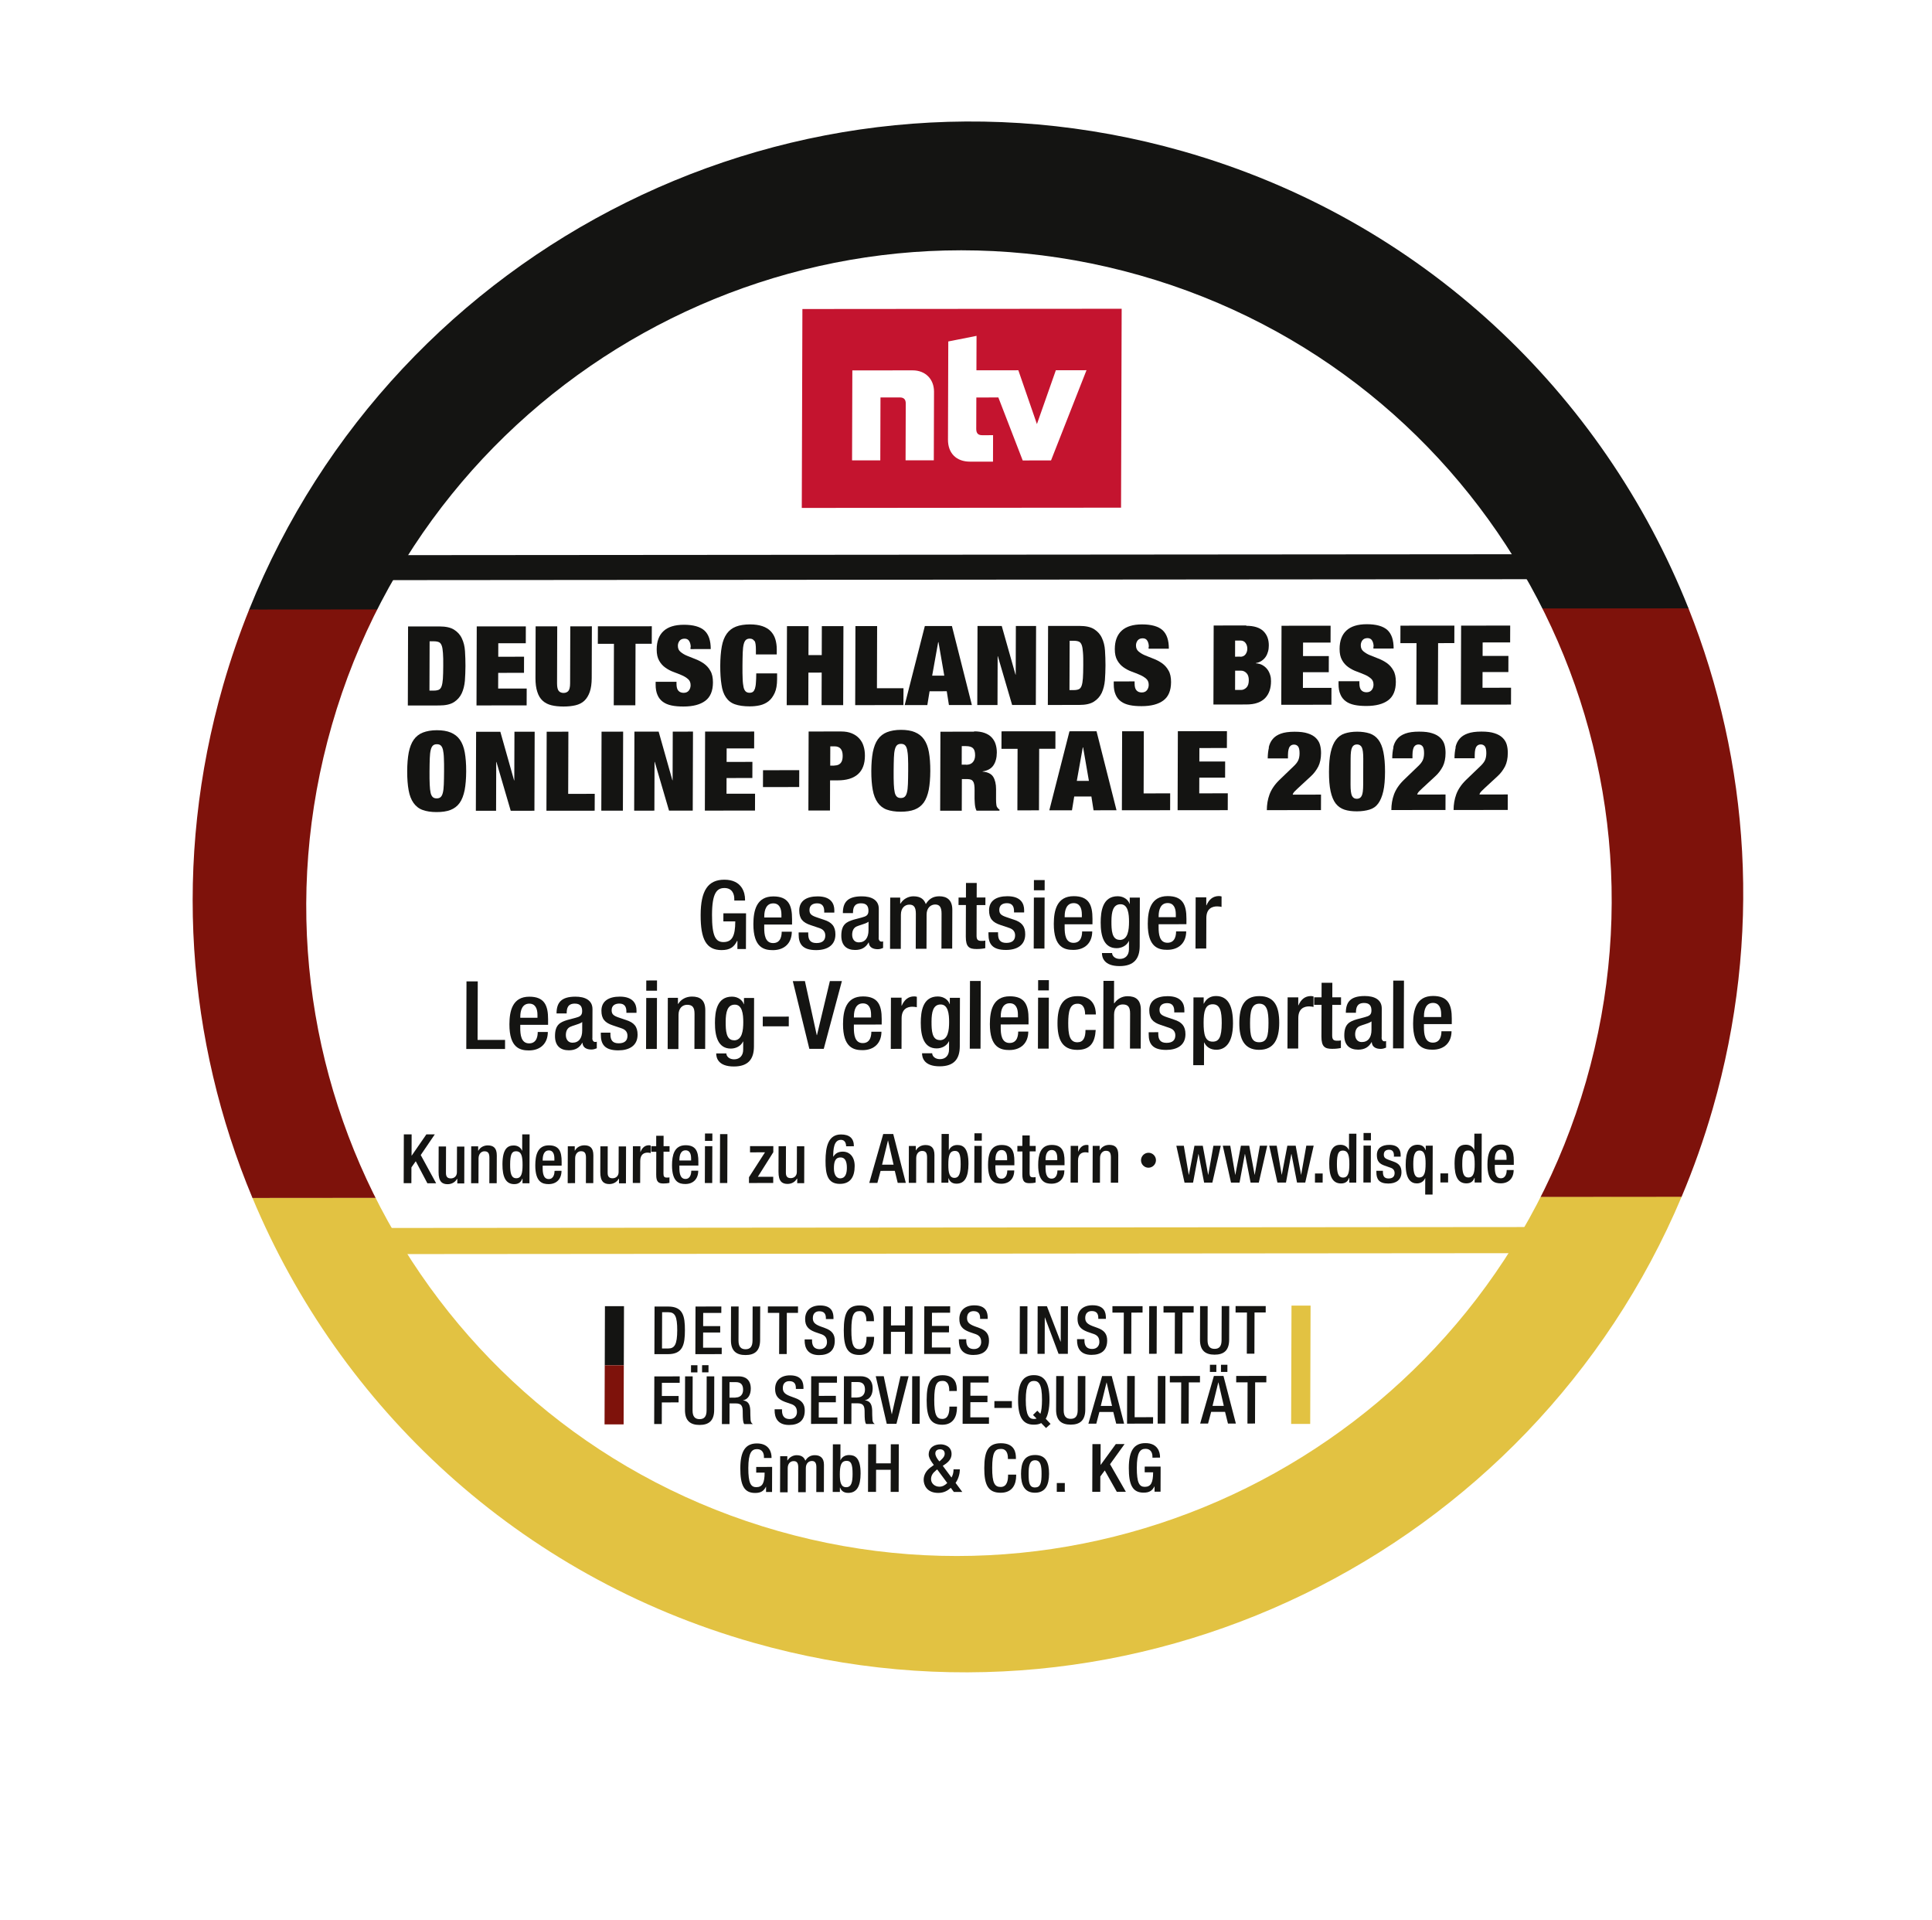 <svg width="152" height="151" viewBox="0 0 152 151" fill="none" xmlns="http://www.w3.org/2000/svg">
<g filter="url(#filter0_d_304_7441)">
<ellipse rx="70.442" ry="70.443" transform="matrix(1 -0.001 -0.003 1 75.663 70.5)" fill="white"/>
</g>
<path d="M132.31 94.114L19.853 94.206C26.729 110.671 40.758 123.951 59.264 129.212C89.251 137.737 120.47 122.215 132.31 94.114Z" fill="#E2C242"/>
<path d="M132.83 47.821C137.656 59.928 138.642 73.684 134.748 87.21C134.061 89.596 133.241 91.907 132.3 94.139L19.863 94.231C14.706 81.897 13.563 67.774 17.559 53.894C18.149 51.845 18.837 49.85 19.617 47.913L132.83 47.821Z" fill="#7E120B"/>
<path d="M132.844 47.854C126.117 30.948 111.905 17.254 93.043 11.892C62.718 3.27 31.133 19.242 19.604 47.946L132.844 47.854Z" fill="#141412"/>
<path d="M124.779 85.067C132.632 57.792 116.912 29.401 89.667 21.655C62.422 13.909 33.969 29.742 26.115 57.017C18.262 84.293 33.982 112.684 61.227 120.43C88.473 128.176 116.926 112.343 124.779 85.067Z" fill="white"/>
<path d="M121.355 45.559L29.225 45.634L30.134 43.669L120.524 43.596L121.355 45.559Z" fill="#141412"/>
<path d="M123.151 96.517L27.656 96.594L27.65 98.65L123.144 98.572L123.151 96.517Z" fill="#E2C242"/>
<path d="M68.769 105.237C68.767 105.917 68.491 106.58 67.613 106.581C66.668 106.581 66.38 105.977 66.384 104.634C66.388 103.292 66.68 102.686 67.633 102.686C68.702 102.685 68.758 103.472 68.757 103.861L68.756 103.928L68.16 103.928L68.16 103.862C68.161 103.514 68.054 103.116 67.623 103.133C67.184 103.133 66.984 103.407 66.981 104.617C66.977 105.827 67.175 106.125 67.614 106.125C68.111 106.124 68.171 105.569 68.172 105.221L68.172 105.155L68.769 105.154L68.769 105.237Z" fill="#141412"/>
<path d="M63.886 105.357L63.886 105.349L63.903 105.357L63.886 105.357Z" fill="#141412"/>
<path d="M63.306 105.358L63.886 105.357L63.886 105.44C63.885 105.896 64.083 106.128 64.497 106.127C64.879 106.127 65.062 105.862 65.063 105.58C65.064 105.182 64.865 105.017 64.526 104.917L64.12 104.777C63.574 104.57 63.343 104.289 63.344 103.75C63.347 103.07 63.812 102.689 64.516 102.688C65.478 102.687 65.575 103.284 65.574 103.674L65.574 103.756L64.977 103.757L64.977 103.682C64.978 103.343 64.83 103.144 64.457 103.144C64.2 103.144 63.951 103.285 63.95 103.683C63.949 104.006 64.114 104.164 64.511 104.321L64.917 104.47C65.447 104.66 65.678 104.95 65.676 105.464C65.674 106.259 65.192 106.591 64.438 106.592C63.51 106.592 63.304 105.971 63.306 105.449L63.306 105.358Z" fill="#141412"/>
<path d="M58.102 105.453L58.111 102.768L57.514 102.768L57.506 105.412C57.503 106.274 57.941 106.588 58.654 106.588C59.367 106.587 59.798 106.272 59.801 105.41L59.809 102.766L59.213 102.767L59.204 105.452C59.203 105.924 59.02 106.132 58.655 106.132C58.291 106.132 58.101 105.925 58.102 105.453Z" fill="#141412"/>
<path fill-rule="evenodd" clip-rule="evenodd" d="M52.566 102.772L51.497 102.773L51.485 106.519L52.554 106.518C53.731 106.517 53.882 105.755 53.886 104.644C53.889 103.534 53.743 102.771 52.566 102.772ZM52.58 106.071L52.083 106.071L52.092 103.22L52.589 103.22C53.103 103.22 53.284 103.543 53.281 104.645C53.277 105.747 53.078 106.07 52.58 106.071Z" fill="#141412"/>
<path d="M56.751 102.769L56.749 103.275L55.324 103.276L55.32 104.312L56.663 104.311L56.661 104.816L55.319 104.817L55.315 106.011L56.782 106.009L56.78 106.515L54.708 106.517L54.72 102.771L56.751 102.769Z" fill="#141412"/>
<path d="M60.412 103.271L61.307 103.271L61.297 106.511L61.894 106.511L61.904 103.27L62.783 103.27L62.784 102.764L60.414 102.766L60.412 103.271Z" fill="#141412"/>
<path d="M70.102 102.758L69.505 102.759L69.494 106.505L70.091 106.504L70.096 104.764L71.198 104.763L71.193 106.503L71.789 106.503L71.801 102.757L71.204 102.757L71.2 104.257L70.097 104.258L70.102 102.758Z" fill="#141412"/>
<path d="M74.749 103.26L74.751 102.754L72.72 102.756L72.708 106.502L74.78 106.5L74.782 105.995L73.315 105.996L73.319 104.803L74.661 104.801L74.663 104.296L73.32 104.297L73.323 103.261L74.749 103.26Z" fill="#141412"/>
<path d="M76.019 105.347L76.019 105.339L76.036 105.347L76.019 105.347Z" fill="#141412"/>
<path d="M76.019 105.347L76.019 105.43C76.017 105.886 76.216 106.118 76.63 106.118C77.011 106.117 77.194 105.852 77.195 105.57C77.196 105.172 76.998 105.007 76.659 104.908L76.253 104.767C75.707 104.56 75.475 104.279 75.477 103.74C75.479 103.06 75.945 102.679 76.649 102.678C77.61 102.677 77.708 103.274 77.707 103.664L77.706 103.746L77.11 103.747L77.11 103.672C77.111 103.333 76.962 103.134 76.59 103.134C76.333 103.134 76.084 103.275 76.082 103.673C76.081 103.996 76.246 104.154 76.644 104.311L77.049 104.46C77.579 104.65 77.81 104.94 77.809 105.454C77.806 106.249 77.325 106.581 76.57 106.582C75.642 106.582 75.437 105.961 75.439 105.439L75.439 105.348L76.019 105.347Z" fill="#141412"/>
<path d="M90.833 117.336L90.835 116.905C90.659 117.253 90.435 117.411 89.971 117.411C89.109 117.412 88.805 116.807 88.809 115.464C88.813 114.122 89.213 113.516 90.116 113.516C91.102 113.515 91.266 114.252 91.264 114.592L91.264 114.658L90.668 114.659L90.668 114.568C90.669 114.294 90.546 113.963 90.123 113.963C89.7 113.964 89.442 114.246 89.439 115.447C89.435 116.649 89.641 116.955 90.064 116.955C90.544 116.955 90.719 116.631 90.722 115.811L90.059 115.811L90.06 115.364L91.312 115.363L91.306 117.335L90.833 117.336Z" fill="#141412"/>
<path d="M60.269 117.361L60.27 116.93C60.095 117.278 59.871 117.436 59.407 117.436C58.545 117.437 58.24 116.832 58.244 115.489C58.248 114.147 58.648 113.541 59.551 113.541C60.538 113.54 60.701 114.277 60.7 114.617L60.7 114.683L60.103 114.684L60.103 114.593C60.104 114.319 59.981 113.988 59.558 113.988C59.136 113.989 58.878 114.271 58.874 115.472C58.87 116.674 59.077 116.98 59.499 116.98C59.98 116.98 60.155 116.656 60.157 115.836L59.495 115.836L59.496 115.389L60.747 115.388L60.741 117.36L60.269 117.361Z" fill="#141412"/>
<path d="M61.943 114.542L61.38 114.542L61.371 117.385L61.968 117.384L61.974 115.486C61.975 115.113 62.191 114.931 62.439 114.931C62.688 114.931 62.804 115.071 62.803 115.436L62.796 117.375L63.393 117.375L63.399 115.477C63.4 115.104 63.633 114.921 63.873 114.921C64.114 114.921 64.229 115.062 64.228 115.427L64.222 117.366L64.819 117.365L64.825 115.219C64.827 114.672 64.521 114.465 64.107 114.465C63.75 114.466 63.534 114.623 63.359 114.897C63.269 114.657 63.096 114.466 62.673 114.466C62.391 114.467 62.109 114.624 61.959 114.873L61.942 114.873L61.943 114.542Z" fill="#141412"/>
<path fill-rule="evenodd" clip-rule="evenodd" d="M66.123 113.61L65.526 113.611L65.514 117.357L66.078 117.356L66.079 117.008L66.087 117.008C66.161 117.19 66.309 117.431 66.732 117.43C67.428 117.43 67.704 116.874 67.707 115.905C67.71 114.645 67.247 114.455 66.799 114.455C66.476 114.455 66.236 114.613 66.127 114.862L66.119 114.862L66.123 113.61ZM67.077 115.938C67.075 116.576 66.99 116.982 66.576 116.983L66.568 116.983C66.162 116.983 66.072 116.585 66.074 115.98C66.076 115.301 66.16 114.911 66.616 114.911C66.956 114.911 67.079 115.176 67.077 115.938Z" fill="#141412"/>
<path d="M68.932 113.607L68.302 113.608L68.291 117.354L68.921 117.353L68.926 115.613L70.078 115.612L70.073 117.352L70.702 117.352L70.714 113.606L70.084 113.607L70.08 115.107L68.928 115.108L68.932 113.607Z" fill="#141412"/>
<path fill-rule="evenodd" clip-rule="evenodd" d="M75.017 115.65C75.016 115.849 74.949 116.072 74.858 116.222L74.173 115.302L74.38 115.161C74.663 114.962 74.862 114.722 74.864 114.374C74.865 113.752 74.294 113.612 74.004 113.612C73.482 113.612 73.067 113.878 73.065 114.416C73.064 114.615 73.18 114.822 73.32 115.03L73.469 115.237L73.219 115.419C72.887 115.66 72.671 116 72.669 116.397C72.668 116.795 72.906 117.433 73.818 117.432C74.257 117.432 74.548 117.258 74.805 117.034L75.045 117.357L75.708 117.356L75.18 116.644C75.446 116.279 75.514 115.823 75.514 115.624L75.514 115.575L75.017 115.575L75.017 115.65ZM73.25 116.347C73.251 116.074 73.392 115.858 73.616 115.684L73.616 115.676L73.733 115.584L74.525 116.653C74.375 116.802 74.176 116.943 73.911 116.943C73.546 116.944 73.249 116.687 73.25 116.347ZM74.325 114.349C74.324 114.548 74.183 114.706 74.042 114.83L74.05 114.83L73.909 114.954L73.818 114.847C73.711 114.706 73.587 114.515 73.588 114.325C73.588 114.076 73.796 114.002 73.953 114.001C74.185 114.001 74.326 114.125 74.325 114.349Z" fill="#141412"/>
<path d="M79.947 116.077L79.948 116.002L79.939 115.994L79.309 115.994L79.309 116.061C79.308 116.409 79.248 116.964 78.726 116.964C78.262 116.965 78.056 116.667 78.06 115.457C78.064 114.247 78.272 113.973 78.736 113.973C79.192 113.956 79.298 114.353 79.297 114.701L79.297 114.768L79.927 114.767L79.927 114.701C79.928 114.311 79.864 113.524 78.745 113.525C77.751 113.526 77.442 114.131 77.438 115.474C77.434 116.816 77.747 117.421 78.733 117.42C79.653 117.419 79.945 116.756 79.947 116.077Z" fill="#141412"/>
<path fill-rule="evenodd" clip-rule="evenodd" d="M82.534 115.934C82.536 115.055 82.298 114.45 81.436 114.451C80.574 114.452 80.332 115.057 80.329 115.935C80.326 116.814 80.606 117.419 81.427 117.418C82.247 117.417 82.531 116.812 82.534 115.934ZM81.945 115.934C81.943 116.655 81.859 117.003 81.428 117.004C80.997 117.004 80.924 116.656 80.926 115.935C80.928 115.305 80.995 114.866 81.435 114.865C81.874 114.865 81.947 115.312 81.945 115.934Z" fill="#141412"/>
<path d="M83.774 116.654L83.144 116.654L83.142 117.35L83.772 117.35L83.774 116.654Z" fill="#141412"/>
<path d="M86.592 113.593L85.963 113.594L85.946 113.602L85.934 117.348L86.564 117.347L86.568 116.137L86.917 115.665L87.865 117.346L88.578 117.346L87.333 115.175L88.474 113.592L87.786 113.592L86.596 115.226L86.587 115.226L86.592 113.593Z" fill="#141412"/>
<path d="M85.317 105.332L85.317 105.34L84.737 105.34L84.737 105.432C84.735 105.954 84.94 106.575 85.868 106.574C86.623 106.574 87.104 106.242 87.107 105.446C87.108 104.932 86.877 104.643 86.347 104.452L85.942 104.304C85.544 104.146 85.379 103.989 85.38 103.666C85.382 103.268 85.631 103.127 85.888 103.127C86.26 103.126 86.409 103.325 86.408 103.665L86.408 103.74L87.004 103.739L87.005 103.656C87.006 103.267 86.908 102.67 85.947 102.671C85.243 102.671 84.777 103.053 84.775 103.733C84.773 104.271 85.005 104.553 85.551 104.76L85.957 104.9C86.296 104.999 86.494 105.165 86.493 105.563C86.492 105.845 86.309 106.11 85.928 106.11C85.513 106.111 85.315 105.879 85.317 105.423L85.317 105.34L85.334 105.34L85.317 105.332Z" fill="#141412"/>
<path d="M80.834 102.75L80.237 102.75L80.225 106.496L80.822 106.496L80.834 102.75Z" fill="#141412"/>
<path d="M81.638 102.749L82.367 102.749L83.444 105.541L83.452 105.541L83.461 102.748L84.024 102.747L84.013 106.493L83.283 106.494L82.207 103.627L82.198 103.627L82.189 106.495L81.626 106.495L81.638 102.749Z" fill="#141412"/>
<path d="M87.52 103.25L88.415 103.249L88.405 106.489L89.001 106.489L89.011 103.249L89.89 103.248L89.892 102.742L87.521 102.744L87.52 103.25Z" fill="#141412"/>
<path d="M91.011 102.741L90.414 102.742L90.403 106.488L90.999 106.487L91.011 102.741Z" fill="#141412"/>
<path d="M91.539 103.247L92.434 103.246L92.424 106.486L93.02 106.486L93.031 103.245L93.909 103.245L93.911 102.739L91.54 102.741L91.539 103.247Z" fill="#141412"/>
<path d="M95.005 105.423L95.013 102.738L94.417 102.739L94.409 105.382C94.406 106.244 94.844 106.559 95.557 106.558C96.269 106.558 96.701 106.242 96.704 105.38L96.712 102.737L96.116 102.737L96.107 105.422C96.106 105.895 95.923 106.102 95.558 106.102C95.194 106.103 95.004 105.896 95.005 105.423Z" fill="#141412"/>
<path d="M97.209 103.242L98.103 103.241L98.093 106.481L98.69 106.481L98.7 103.24L99.579 103.24L99.58 102.734L97.21 102.736L97.209 103.242Z" fill="#141412"/>
<path d="M95.191 107.354L95.697 107.354L95.695 107.917L95.189 107.917L95.191 107.354Z" fill="#141412"/>
<path fill-rule="evenodd" clip-rule="evenodd" d="M95.503 108.232L96.257 108.232L97.232 111.977L96.61 111.977L96.381 111.057L95.287 111.058L95.044 111.978L94.422 111.979L95.503 108.232ZM96.283 110.585L95.858 108.737L95.85 108.737L95.396 110.586L96.283 110.585Z" fill="#141412"/>
<path d="M96.567 107.353L96.061 107.353L96.059 107.917L96.565 107.916L96.567 107.353Z" fill="#141412"/>
<path d="M54.496 108.266L54.488 110.951C54.486 111.423 54.676 111.63 55.041 111.63C55.406 111.63 55.588 111.422 55.59 110.95L55.598 108.265L56.195 108.264L56.187 110.908C56.184 111.77 55.752 112.085 55.039 112.086C54.327 112.086 53.888 111.772 53.891 110.91L53.899 108.266L54.496 108.266Z" fill="#141412"/>
<path d="M54.872 107.387L54.366 107.387L54.364 107.951L54.87 107.951L54.872 107.387Z" fill="#141412"/>
<path d="M55.236 107.387L55.742 107.386L55.74 107.95L55.235 107.95L55.236 107.387Z" fill="#141412"/>
<path d="M53.477 108.266L51.48 108.268L51.468 112.014L52.065 112.013L52.07 110.314L53.388 110.313L53.389 109.808L52.072 109.809L52.075 108.773L53.475 108.772L53.477 108.266Z" fill="#141412"/>
<path fill-rule="evenodd" clip-rule="evenodd" d="M58.118 108.263L56.792 108.264L56.809 108.272L56.797 112.018L57.394 112.018L57.398 110.393L57.888 110.393C58.302 110.393 58.426 110.575 58.433 110.981C58.435 111.067 58.436 111.149 58.436 111.226C58.438 111.387 58.439 111.535 58.455 111.685C58.471 111.834 58.496 111.95 58.554 112.017L59.233 112.016C59.151 111.966 59.06 111.875 59.052 111.693C59.036 111.469 59.029 111.171 59.029 110.931C59.006 110.4 58.816 110.202 58.444 110.152C58.85 110.085 59.066 109.712 59.068 109.232C59.07 108.527 58.64 108.262 58.118 108.263ZM58.463 109.323C58.462 109.696 58.245 109.928 57.864 109.929L57.872 109.937L57.392 109.937L57.395 108.719L57.901 108.719C58.291 108.719 58.464 108.926 58.463 109.323Z" fill="#141412"/>
<path d="M61.524 110.854L61.524 110.846L61.541 110.854L61.524 110.854Z" fill="#141412"/>
<path d="M60.944 110.854L61.524 110.854L61.524 110.937C61.523 111.392 61.721 111.624 62.135 111.624C62.516 111.624 62.7 111.358 62.7 111.077C62.702 110.679 62.503 110.513 62.164 110.414L61.758 110.273C61.212 110.067 60.981 109.785 60.982 109.247C60.984 108.567 61.45 108.185 62.154 108.185C63.116 108.184 63.213 108.781 63.212 109.17L63.212 109.253L62.615 109.253L62.615 109.179C62.616 108.839 62.468 108.64 62.095 108.641C61.838 108.641 61.589 108.782 61.588 109.18C61.587 109.503 61.752 109.66 62.149 109.817L62.555 109.966C63.084 110.156 63.316 110.446 63.314 110.96C63.312 111.756 62.83 112.088 62.076 112.088C61.148 112.089 60.942 111.468 60.944 110.945L60.944 110.854Z" fill="#141412"/>
<path d="M65.85 108.256L63.82 108.258L63.808 112.004L65.88 112.002L65.881 111.497L64.414 111.498L64.418 110.305L65.761 110.303L65.762 109.798L64.42 109.799L64.423 108.763L65.848 108.762L65.85 108.256Z" fill="#141412"/>
<path fill-rule="evenodd" clip-rule="evenodd" d="M67.707 108.255L66.381 108.256L66.397 108.264L66.386 112.01L66.982 112.01L66.987 110.385L67.476 110.385C67.891 110.385 68.014 110.567 68.022 110.973C68.024 111.059 68.025 111.14 68.025 111.218L68.025 111.219C68.027 111.38 68.028 111.527 68.044 111.677C68.06 111.826 68.085 111.942 68.143 112.009L68.822 112.008C68.74 111.959 68.649 111.867 68.641 111.685C68.625 111.461 68.618 111.163 68.618 110.923C68.595 110.392 68.405 110.194 68.032 110.144C68.439 110.078 68.655 109.704 68.657 109.224C68.659 108.519 68.229 108.254 67.707 108.255ZM68.052 109.315C68.05 109.688 67.834 109.921 67.453 109.921L67.461 109.929L66.981 109.93L66.984 108.711L67.49 108.711C67.879 108.711 68.053 108.918 68.052 109.315Z" fill="#141412"/>
<path d="M69.529 108.254L68.899 108.254L69.766 111.999L70.528 111.999L71.485 108.252L70.847 108.252L70.166 111.245L70.158 111.245L69.529 108.254Z" fill="#141412"/>
<path d="M72.364 108.251L71.767 108.251L71.755 111.997L72.352 111.997L72.364 108.251Z" fill="#141412"/>
<path d="M75.29 110.727L75.29 110.644L74.693 110.644L74.693 110.711C74.692 111.059 74.632 111.614 74.135 111.614C73.696 111.615 73.498 111.317 73.502 110.107C73.505 108.897 73.705 108.623 74.144 108.623C74.575 108.606 74.682 109.003 74.681 109.351L74.681 109.418L75.277 109.417L75.278 109.351C75.279 108.961 75.223 108.174 74.154 108.175C73.201 108.176 72.909 108.781 72.905 110.124C72.901 111.466 73.189 112.071 74.134 112.07C75.012 112.069 75.288 111.406 75.29 110.727Z" fill="#141412"/>
<path d="M77.775 108.752L77.776 108.247L75.746 108.248L75.734 111.994L77.806 111.992L77.808 111.487L76.341 111.488L76.345 110.295L77.687 110.294L77.689 109.788L76.346 109.789L76.35 108.753L77.775 108.752Z" fill="#141412"/>
<path d="M79.609 110.209L78.234 110.21L78.232 110.749L79.608 110.748L79.609 110.209Z" fill="#141412"/>
<path d="M81.608 110.966L81.604 110.962L81.612 110.962L81.608 110.966Z" fill="#141412"/>
<path fill-rule="evenodd" clip-rule="evenodd" d="M81.327 112.064C81.567 112.064 81.766 112.031 81.916 111.939L82.296 112.328L82.653 112.005L82.273 111.599C82.44 111.326 82.566 110.812 82.568 110.116C82.572 108.781 82.193 108.168 81.339 108.169C80.486 108.17 80.103 108.775 80.098 110.118C80.094 111.46 80.465 112.065 81.327 112.064ZM81.272 111.302L81.608 110.966L81.852 111.21C81.936 110.986 81.978 110.63 81.98 110.108C81.984 108.848 81.703 108.624 81.346 108.625C80.99 108.625 80.707 108.849 80.703 110.109C80.7 111.368 80.98 111.617 81.337 111.617C81.42 111.616 81.486 111.608 81.552 111.583L81.272 111.302Z" fill="#141412"/>
<path d="M83.685 110.927L83.693 108.242L83.097 108.242L83.088 110.886C83.086 111.748 83.524 112.062 84.237 112.062C84.949 112.061 85.381 111.746 85.384 110.884L85.392 108.24L84.796 108.241L84.787 110.926C84.786 111.398 84.603 111.606 84.238 111.606C83.873 111.606 83.683 111.399 83.685 110.927Z" fill="#141412"/>
<path fill-rule="evenodd" clip-rule="evenodd" d="M87.464 108.239L86.71 108.239L85.629 111.986L86.251 111.986L86.494 111.065L87.588 111.065L87.817 111.984L88.439 111.984L87.464 108.239ZM87.065 108.745L87.49 110.592L86.603 110.593L87.056 108.745L87.065 108.745Z" fill="#141412"/>
<path d="M89.279 108.237L88.682 108.238L88.67 111.984L90.717 111.982L90.719 111.476L89.268 111.478L89.279 108.237Z" fill="#141412"/>
<path d="M91.689 108.235L91.093 108.236L91.081 111.982L91.678 111.981L91.689 108.235Z" fill="#141412"/>
<path d="M92.037 108.74L92.932 108.739L92.922 111.98L93.519 111.979L93.529 108.739L94.407 108.738L94.409 108.233L92.039 108.235L92.037 108.74Z" fill="#141412"/>
<path d="M98.153 108.736L97.258 108.736L97.259 108.231L99.629 108.229L99.628 108.734L98.749 108.735L98.739 111.975L98.143 111.976L98.153 108.736Z" fill="#141412"/>
<path d="M49.093 102.743L47.593 102.744L47.579 107.393L49.078 107.392L49.093 102.743Z" fill="#141412"/>
<path d="M49.078 107.392L47.578 107.393L47.563 112.042L49.063 112.041L49.078 107.392Z" fill="#7E120B"/>
<path d="M103.109 102.699L101.609 102.7L101.58 112.007L103.08 112.005L103.109 102.699Z" fill="#E2C242"/>
<path fill-rule="evenodd" clip-rule="evenodd" d="M88.247 24.287L63.129 24.308L63.08 39.954L88.198 39.933L88.247 24.287ZM67.058 29.136L71.806 29.132C72.801 29.131 73.487 29.819 73.484 30.813L73.467 36.208L71.246 36.21L71.26 31.735C71.261 31.412 71.104 31.262 70.789 31.263L69.272 31.264L69.257 36.211L67.036 36.213L67.058 29.136ZM81.58 33.359L83.069 29.123L85.48 29.121L82.69 36.217L80.461 36.219L78.546 31.265L76.814 31.266L76.806 33.736C76.805 34.125 76.995 34.233 77.277 34.233L78.13 34.232L78.124 36.312L76.317 36.313C75.24 36.314 74.579 35.652 74.582 34.583L74.606 26.859L76.829 26.418L76.82 29.128L80.118 29.125L81.58 33.359Z" fill="#C4142F"/>
<path d="M58.993 50.234C59.159 50.234 59.275 50.3 59.349 50.425L59.365 50.408C59.44 50.532 59.472 50.773 59.471 51.129L59.47 51.477L61.111 51.476L61.112 51.086C61.113 50.788 61.072 50.514 60.998 50.274C60.925 50.034 60.801 49.827 60.636 49.653C60.471 49.479 60.247 49.346 59.982 49.255C59.717 49.165 59.386 49.115 59.005 49.115C58.574 49.116 58.201 49.174 57.902 49.29C57.603 49.407 57.362 49.589 57.179 49.846C56.996 50.103 56.862 50.435 56.787 50.849C56.711 51.264 56.668 51.778 56.666 52.358C56.664 52.938 56.696 53.435 56.761 53.841C56.817 54.255 56.932 54.587 57.106 54.843C57.279 55.1 57.51 55.291 57.817 55.398C58.123 55.506 58.512 55.563 58.985 55.563C59.258 55.563 59.523 55.538 59.78 55.48C60.038 55.421 60.27 55.313 60.469 55.156C60.669 54.998 60.827 54.774 60.952 54.501C61.077 54.227 61.136 53.862 61.138 53.431L61.139 52.967L59.498 52.969C59.497 53.267 59.488 53.516 59.471 53.706C59.462 53.897 59.428 54.054 59.395 54.17C59.353 54.286 59.303 54.369 59.237 54.419C59.17 54.469 59.079 54.494 58.98 54.494C58.847 54.494 58.748 54.461 58.673 54.395C58.599 54.328 58.533 54.212 58.5 54.055C58.468 53.898 58.435 53.674 58.428 53.401C58.412 53.127 58.413 52.779 58.414 52.365C58.416 51.95 58.425 51.602 58.434 51.329C58.443 51.055 58.469 50.84 58.511 50.674C58.553 50.508 58.611 50.4 58.686 50.334C58.761 50.268 58.86 50.234 58.993 50.234Z" fill="#141412"/>
<path d="M54.343 50.909C54.343 50.727 54.302 50.561 54.228 50.437C54.154 50.304 54.03 50.238 53.864 50.238C53.682 50.238 53.549 50.296 53.457 50.413C53.374 50.529 53.332 50.653 53.332 50.794C53.331 51.001 53.397 51.158 53.538 51.274C53.678 51.39 53.843 51.498 54.05 51.581C54.117 51.607 54.186 51.635 54.256 51.663L54.258 51.664C54.404 51.722 54.556 51.784 54.712 51.845C54.953 51.936 55.168 52.052 55.374 52.193C55.581 52.342 55.755 52.524 55.886 52.764C56.027 52.996 56.092 53.303 56.091 53.684C56.089 54.347 55.888 54.828 55.489 55.126C55.091 55.425 54.519 55.575 53.773 55.575C53.416 55.575 53.11 55.551 52.836 55.493C52.563 55.435 52.34 55.344 52.15 55.204C51.968 55.071 51.819 54.889 51.728 54.665C51.63 54.442 51.581 54.176 51.582 53.845L51.583 53.63L53.224 53.628L53.223 53.777C53.222 54.042 53.271 54.233 53.379 54.341C53.478 54.448 53.619 54.498 53.784 54.498C53.958 54.498 54.099 54.44 54.191 54.324C54.282 54.207 54.333 54.066 54.333 53.901C54.334 53.694 54.268 53.536 54.136 53.42C54.004 53.304 53.838 53.197 53.639 53.114L53.59 53.093C53.405 53.016 53.206 52.933 52.994 52.858C52.762 52.775 52.547 52.659 52.349 52.518C52.15 52.378 51.985 52.195 51.861 51.972C51.729 51.748 51.664 51.45 51.665 51.085C51.667 50.455 51.843 49.975 52.2 49.643C52.557 49.311 53.088 49.145 53.809 49.144C54.53 49.144 55.085 49.292 55.424 49.599C55.755 49.905 55.919 50.386 55.917 51.057L54.325 51.058L54.326 50.909L54.343 50.909Z" fill="#141412"/>
<path d="M47.034 50.642L47.039 49.266L51.282 49.262L51.277 50.638L50.001 50.639L49.986 55.479L48.287 55.48L48.302 50.641L47.034 50.642Z" fill="#141412"/>
<path fill-rule="evenodd" clip-rule="evenodd" d="M35.726 49.532C35.453 49.358 35.072 49.276 34.575 49.276L32.105 49.278L32.086 55.493L34.555 55.492C35.053 55.491 35.434 55.408 35.708 55.234C35.982 55.059 36.182 54.836 36.323 54.545C36.457 54.255 36.541 53.924 36.575 53.551C36.601 53.178 36.619 52.788 36.62 52.382C36.621 51.976 36.606 51.587 36.583 51.214C36.559 50.841 36.477 50.509 36.337 50.219C36.205 49.929 35.999 49.706 35.726 49.532ZM34.518 54.257C34.426 54.298 34.294 54.323 34.128 54.323L33.788 54.324L33.8 50.445L34.14 50.445C34.298 50.445 34.43 50.469 34.529 50.511C34.629 50.552 34.703 50.652 34.752 50.784C34.802 50.917 34.834 51.116 34.85 51.373C34.874 51.629 34.873 51.961 34.872 52.383C34.87 52.806 34.861 53.138 34.844 53.395C34.826 53.643 34.792 53.842 34.742 53.983C34.692 54.124 34.617 54.215 34.518 54.257Z" fill="#141412"/>
<path d="M41.37 49.271L41.366 50.597L39.203 50.598L39.2 51.659L41.23 51.657L41.226 52.925L39.196 52.927L39.192 54.162L41.438 54.16L41.433 55.486L37.489 55.489L37.508 49.274L41.37 49.271Z" fill="#141412"/>
<path d="M43.826 53.752C43.825 54.05 43.874 54.258 43.965 54.357C44.056 54.456 44.18 54.506 44.337 54.506C44.495 54.506 44.619 54.456 44.711 54.356C44.802 54.257 44.852 54.05 44.853 53.751L44.867 49.268L46.566 49.266L46.553 53.335C46.552 53.766 46.501 54.131 46.401 54.421C46.301 54.711 46.159 54.944 45.976 55.118C45.793 55.292 45.561 55.408 45.287 55.475C45.014 55.541 44.698 55.575 44.334 55.575C43.969 55.575 43.663 55.542 43.389 55.476C43.116 55.41 42.884 55.294 42.694 55.12C42.504 54.946 42.364 54.715 42.274 54.425C42.175 54.135 42.127 53.77 42.128 53.339L42.141 49.27L43.84 49.269L43.826 53.752Z" fill="#141412"/>
<path d="M63.606 51.531L63.614 49.252L61.915 49.254L61.895 55.469L63.594 55.468L63.602 52.907L64.646 52.906L64.638 55.467L66.337 55.466L66.357 49.25L64.658 49.252L64.651 51.531L63.606 51.531Z" fill="#141412"/>
<path d="M68.993 54.138L69.008 49.248L67.301 49.249L67.282 55.465L71.077 55.462L71.082 54.136L68.993 54.138Z" fill="#141412"/>
<path fill-rule="evenodd" clip-rule="evenodd" d="M76.463 55.458L74.892 49.243L72.762 49.245L71.176 55.462L72.958 55.46L73.135 54.375L74.486 54.373L74.657 55.459L76.463 55.458ZM73.338 53.148L73.811 50.512L73.835 50.512L74.291 53.147L73.338 53.148Z" fill="#141412"/>
<path d="M79.894 53.068L78.812 49.24L76.906 49.241L76.887 55.457L78.478 55.456L78.49 51.619L78.506 51.618L79.63 55.455L81.494 55.453L81.514 49.238L79.923 49.239L79.911 53.068L79.894 53.068Z" fill="#141412"/>
<path fill-rule="evenodd" clip-rule="evenodd" d="M86.079 49.491C85.806 49.317 85.425 49.235 84.928 49.235L82.458 49.237L82.439 55.453L84.909 55.45C85.406 55.45 85.787 55.367 86.061 55.193C86.335 55.018 86.535 54.794 86.677 54.504C86.81 54.214 86.894 53.883 86.928 53.51C86.954 53.137 86.972 52.747 86.974 52.341C86.975 51.935 86.959 51.545 86.936 51.173C86.912 50.8 86.83 50.468 86.69 50.178C86.558 49.888 86.352 49.665 86.079 49.491ZM84.871 54.216C84.78 54.257 84.647 54.282 84.481 54.282L84.141 54.283L84.154 50.404L84.493 50.404C84.651 50.404 84.783 50.428 84.883 50.47C84.982 50.511 85.056 50.611 85.106 50.743C85.155 50.876 85.187 51.075 85.203 51.331C85.227 51.588 85.226 51.92 85.225 52.342C85.224 52.765 85.214 53.097 85.197 53.354C85.18 53.602 85.146 53.801 85.096 53.942C85.045 54.083 84.971 54.174 84.871 54.216Z" fill="#141412"/>
<path d="M90.27 50.408C90.344 50.532 90.385 50.698 90.384 50.88L90.368 50.88L90.367 51.029L91.959 51.028C91.961 50.357 91.796 49.876 91.466 49.57C91.127 49.263 90.572 49.115 89.851 49.115C89.13 49.116 88.599 49.282 88.242 49.614C87.885 49.946 87.709 50.426 87.707 51.056C87.706 51.421 87.771 51.719 87.903 51.943C88.027 52.166 88.192 52.349 88.39 52.489C88.589 52.63 88.804 52.746 89.036 52.829C89.248 52.904 89.447 52.987 89.632 53.064L89.681 53.085C89.88 53.168 90.045 53.275 90.178 53.391C90.31 53.507 90.376 53.665 90.375 53.872C90.374 54.038 90.324 54.178 90.233 54.295C90.141 54.411 90 54.469 89.826 54.469C89.66 54.469 89.52 54.419 89.421 54.312C89.313 54.204 89.264 54.014 89.265 53.748L89.265 53.599L87.624 53.6L87.624 53.816C87.623 54.148 87.672 54.413 87.77 54.636C87.861 54.86 88.009 55.042 88.191 55.175C88.382 55.315 88.605 55.406 88.878 55.464C89.152 55.522 89.458 55.547 89.814 55.546C90.56 55.546 91.133 55.396 91.531 55.097C91.93 54.799 92.13 54.318 92.133 53.655C92.134 53.274 92.068 52.967 91.928 52.735C91.796 52.495 91.623 52.313 91.416 52.164C91.21 52.023 90.994 51.907 90.754 51.816C90.598 51.755 90.446 51.694 90.299 51.635L90.297 51.634C90.228 51.606 90.159 51.578 90.092 51.552C89.885 51.469 89.72 51.361 89.579 51.245C89.439 51.129 89.373 50.972 89.374 50.765C89.374 50.624 89.416 50.5 89.499 50.383C89.591 50.267 89.724 50.209 89.906 50.209C90.072 50.209 90.196 50.275 90.27 50.408Z" fill="#141412"/>
<path fill-rule="evenodd" clip-rule="evenodd" d="M99.396 49.646C99.107 49.365 98.652 49.224 98.047 49.225L98.055 49.2L95.486 49.202L95.466 55.417L98.036 55.415C98.384 55.415 98.69 55.373 98.939 55.282C99.188 55.191 99.388 55.066 99.546 54.9C99.695 54.743 99.812 54.544 99.887 54.32C99.962 54.096 99.996 53.847 99.997 53.582C99.998 53.425 99.982 53.259 99.932 53.102C99.883 52.944 99.817 52.795 99.718 52.663C99.619 52.53 99.495 52.422 99.346 52.331C99.198 52.24 99.015 52.191 98.8 52.174L98.8 52.158C98.982 52.124 99.14 52.066 99.265 51.975C99.389 51.892 99.497 51.784 99.581 51.66C99.664 51.535 99.722 51.395 99.764 51.245C99.806 51.096 99.823 50.939 99.824 50.773C99.825 50.3 99.685 49.928 99.396 49.646ZM97.99 51.471C97.898 51.595 97.757 51.661 97.583 51.661L97.583 51.653L97.169 51.654L97.173 50.386L97.587 50.385C97.77 50.385 97.902 50.451 97.993 50.575C98.092 50.708 98.133 50.865 98.132 51.031C98.132 51.197 98.082 51.346 97.99 51.471ZM98.065 54.081C97.94 54.205 97.799 54.272 97.641 54.272L97.169 54.272L97.174 52.756L97.646 52.755C97.804 52.755 97.944 52.821 98.068 52.946C98.192 53.07 98.25 53.26 98.249 53.501C98.248 53.766 98.189 53.956 98.065 54.081Z" fill="#141412"/>
<path d="M104.681 50.545L104.685 49.219L100.824 49.222L100.804 55.438L104.749 55.434L104.753 54.108L102.507 54.11L102.511 52.875L104.541 52.874L104.545 51.606L102.515 51.607L102.518 50.547L104.681 50.545Z" fill="#141412"/>
<path d="M107.955 50.393C108.029 50.517 108.07 50.683 108.07 50.865L108.053 50.865L108.053 51.014L109.644 51.013C109.646 50.342 109.482 49.861 109.151 49.555C108.812 49.249 108.258 49.1 107.537 49.101C106.816 49.101 106.285 49.267 105.927 49.599C105.57 49.931 105.394 50.412 105.392 51.042C105.391 51.406 105.457 51.705 105.588 51.928C105.712 52.152 105.877 52.334 106.076 52.475C106.274 52.615 106.489 52.731 106.721 52.814C106.934 52.89 107.132 52.973 107.317 53.05L107.367 53.07C107.565 53.153 107.731 53.261 107.863 53.377C107.995 53.492 108.061 53.65 108.06 53.857C108.06 54.023 108.01 54.164 107.918 54.28C107.827 54.396 107.686 54.454 107.511 54.454C107.346 54.454 107.205 54.405 107.106 54.297C106.999 54.19 106.949 53.999 106.95 53.734L106.951 53.584L105.31 53.586L105.309 53.801C105.308 54.133 105.357 54.398 105.456 54.622C105.546 54.845 105.695 55.028 105.877 55.16C106.067 55.301 106.29 55.392 106.564 55.45C106.837 55.507 107.143 55.532 107.5 55.532C108.246 55.531 108.818 55.381 109.217 55.083C109.615 54.784 109.816 54.303 109.818 53.64C109.819 53.259 109.754 52.952 109.614 52.721C109.482 52.48 109.308 52.298 109.102 52.149C108.895 52.008 108.68 51.892 108.44 51.801C108.284 51.74 108.132 51.679 107.987 51.621L107.985 51.62C107.915 51.592 107.845 51.564 107.778 51.537C107.571 51.454 107.405 51.347 107.265 51.231C107.124 51.115 107.058 50.957 107.059 50.75C107.059 50.609 107.101 50.485 107.185 50.369C107.276 50.253 107.409 50.195 107.591 50.194C107.757 50.194 107.881 50.261 107.955 50.393Z" fill="#141412"/>
<path d="M110.18 49.214L110.176 50.59L111.444 50.589L111.428 55.429L113.127 55.428L113.143 50.588L114.419 50.587L114.423 49.211L110.18 49.214Z" fill="#141412"/>
<path d="M118.81 50.533L118.815 49.208L114.953 49.211L114.933 55.426L118.878 55.423L118.882 54.097L116.636 54.099L116.64 52.864L118.671 52.862L118.674 51.594L116.644 51.596L116.647 50.535L118.81 50.533Z" fill="#141412"/>
<path fill-rule="evenodd" clip-rule="evenodd" d="M32.55 58.186C32.367 58.443 32.241 58.783 32.157 59.189C32.081 59.596 32.038 60.093 32.036 60.673C32.035 61.253 32.074 61.75 32.148 62.156C32.221 62.571 32.352 62.902 32.534 63.159C32.716 63.416 32.955 63.606 33.253 63.713C33.551 63.821 33.916 63.879 34.347 63.878C34.778 63.878 35.142 63.828 35.441 63.712C35.74 63.595 35.981 63.413 36.164 63.156C36.347 62.899 36.472 62.559 36.556 62.153C36.632 61.746 36.675 61.249 36.677 60.669C36.679 60.089 36.639 59.592 36.566 59.186C36.492 58.772 36.361 58.44 36.179 58.183C35.998 57.927 35.758 57.744 35.46 57.62C35.162 57.496 34.798 57.439 34.367 57.439C33.936 57.439 33.571 57.506 33.272 57.622C32.974 57.738 32.733 57.929 32.55 58.186ZM33.879 62.362C33.846 62.205 33.814 61.981 33.807 61.707C33.791 61.434 33.792 61.086 33.793 60.672C33.794 60.257 33.804 59.909 33.813 59.636C33.822 59.362 33.848 59.147 33.89 58.981C33.932 58.815 33.99 58.707 34.065 58.641C34.14 58.575 34.239 58.541 34.372 58.541C34.504 58.541 34.604 58.574 34.678 58.64C34.752 58.707 34.81 58.814 34.851 58.98C34.884 59.137 34.916 59.361 34.923 59.635C34.939 59.908 34.938 60.256 34.937 60.67C34.936 61.085 34.926 61.433 34.917 61.706C34.908 61.98 34.882 62.196 34.84 62.361C34.798 62.527 34.74 62.635 34.665 62.701C34.59 62.767 34.491 62.801 34.358 62.801C34.226 62.801 34.126 62.768 34.052 62.702C33.978 62.635 33.912 62.519 33.879 62.362Z" fill="#141412"/>
<path d="M40.446 61.388L39.364 57.56L37.458 57.561L37.438 63.777L39.029 63.775L39.041 59.938L39.058 59.938L40.181 63.774L42.046 63.773L42.065 57.557L40.474 57.559L40.462 61.388L40.446 61.388Z" fill="#141412"/>
<path d="M44.702 62.445L44.718 57.555L43.01 57.556L42.991 63.772L46.786 63.769L46.791 62.443L44.702 62.445Z" fill="#141412"/>
<path d="M49.007 63.767L49.026 57.551L47.327 57.553L47.308 63.768L49.007 63.767Z" fill="#141412"/>
<path d="M52.901 61.377L51.819 57.549L49.913 57.551L49.893 63.766L51.484 63.765L51.496 59.928L51.513 59.928L52.636 63.764L54.501 63.763L54.521 57.547L52.929 57.548L52.917 61.377L52.901 61.377Z" fill="#141412"/>
<path d="M59.332 58.869L59.336 57.543L55.474 57.546L55.455 63.762L59.4 63.759L59.404 62.433L57.158 62.434L57.162 61.2L59.192 61.198L59.196 59.93L57.166 59.932L57.169 58.871L59.332 58.869Z" fill="#141412"/>
<path d="M62.877 61.908L62.881 60.582L60.031 60.584L60.026 61.91L62.877 61.908Z" fill="#141412"/>
<path fill-rule="evenodd" clip-rule="evenodd" d="M67.017 57.686C66.785 57.587 66.503 57.538 66.18 57.538L63.619 57.54L63.6 63.755L65.299 63.754L65.306 61.384L65.903 61.383C66.599 61.383 67.13 61.225 67.496 60.901C67.861 60.578 68.045 60.097 68.047 59.451C68.048 59.177 68.016 58.928 67.942 58.697C67.876 58.465 67.761 58.266 67.604 58.092C67.447 57.918 67.257 57.785 67.017 57.686ZM66.131 60.032C66.014 60.157 65.857 60.215 65.641 60.215L65.641 60.223L65.318 60.224L65.323 58.707L65.646 58.707C66.085 58.706 66.3 58.955 66.298 59.46C66.298 59.717 66.247 59.908 66.131 60.032Z" fill="#141412"/>
<path fill-rule="evenodd" clip-rule="evenodd" d="M69.064 58.157C68.88 58.414 68.755 58.754 68.671 59.16C68.595 59.566 68.552 60.063 68.55 60.644C68.548 61.224 68.588 61.721 68.662 62.127C68.735 62.541 68.867 62.873 69.048 63.129C69.23 63.386 69.469 63.576 69.767 63.684C70.065 63.791 70.43 63.849 70.861 63.849C71.292 63.848 71.656 63.798 71.955 63.682C72.254 63.566 72.495 63.383 72.678 63.126C72.861 62.869 72.986 62.529 73.07 62.123C73.146 61.717 73.189 61.22 73.191 60.64C73.193 60.06 73.153 59.562 73.08 59.156C73.007 58.742 72.875 58.411 72.693 58.154C72.512 57.897 72.272 57.715 71.974 57.591C71.676 57.467 71.312 57.409 70.881 57.41C70.45 57.41 70.085 57.477 69.786 57.593C69.488 57.709 69.247 57.9 69.064 58.157ZM70.393 62.333C70.36 62.175 70.328 61.951 70.32 61.678C70.305 61.405 70.306 61.056 70.307 60.642C70.308 60.228 70.318 59.88 70.327 59.606C70.336 59.333 70.362 59.117 70.404 58.951C70.446 58.786 70.504 58.678 70.579 58.611C70.653 58.545 70.753 58.512 70.886 58.512C71.018 58.512 71.118 58.545 71.192 58.611C71.266 58.677 71.324 58.785 71.365 58.951C71.398 59.108 71.43 59.332 71.438 59.605C71.453 59.879 71.452 60.227 71.451 60.641C71.45 61.056 71.44 61.404 71.431 61.677C71.422 61.95 71.396 62.166 71.354 62.332C71.312 62.498 71.254 62.605 71.179 62.672C71.105 62.738 71.005 62.771 70.872 62.771C70.74 62.772 70.64 62.739 70.566 62.672C70.492 62.606 70.426 62.49 70.393 62.333Z" fill="#141412"/>
<path fill-rule="evenodd" clip-rule="evenodd" d="M77.46 57.653C77.228 57.57 76.955 57.529 76.632 57.529L76.648 57.554L73.988 57.556L73.968 63.772L75.667 63.77L75.675 61.284L76.123 61.284C76.222 61.284 76.313 61.3 76.379 61.325C76.454 61.35 76.512 61.4 76.553 61.466C76.602 61.532 76.635 61.623 76.651 61.739C76.668 61.855 76.676 61.996 76.675 62.17L76.673 62.833C76.673 62.932 76.681 63.04 76.689 63.148C76.697 63.256 76.704 63.363 76.729 63.479C76.753 63.595 76.786 63.687 76.828 63.769L78.634 63.768L78.634 63.677C78.585 63.652 78.543 63.619 78.519 63.586L78.444 63.486C78.42 63.453 78.403 63.404 78.395 63.337C78.393 63.318 78.39 63.297 78.386 63.276C78.379 63.227 78.371 63.174 78.371 63.122C78.363 63.047 78.363 62.964 78.364 62.873L78.366 62.086C78.367 61.663 78.285 61.34 78.137 61.1C77.989 60.868 77.707 60.727 77.301 60.694L77.301 60.678C77.699 60.62 77.981 60.462 78.156 60.205C78.331 59.948 78.423 59.608 78.425 59.194C78.425 58.953 78.393 58.738 78.327 58.531C78.262 58.323 78.154 58.15 78.014 58C77.874 57.851 77.692 57.736 77.46 57.653ZM76.541 59.949C76.425 60.09 76.242 60.157 76.002 60.157L76.002 60.148L75.662 60.149L75.667 58.69L75.998 58.69C76.255 58.69 76.445 58.748 76.553 58.855C76.66 58.963 76.718 59.145 76.717 59.41C76.716 59.634 76.657 59.816 76.541 59.949Z" fill="#141412"/>
<path d="M78.794 57.527L78.79 58.903L80.058 58.902L80.043 63.742L81.742 63.74L81.757 58.901L83.033 58.9L83.037 57.524L78.794 57.527Z" fill="#141412"/>
<path fill-rule="evenodd" clip-rule="evenodd" d="M87.842 63.736L86.27 57.521L84.141 57.523L82.555 63.74L84.337 63.738L84.514 62.653L85.865 62.651L86.035 63.737L87.842 63.736ZM84.717 61.426L85.189 58.79L85.214 58.79L85.67 61.425L84.717 61.426Z" fill="#141412"/>
<path d="M89.975 62.408L89.991 57.519L88.283 57.52L88.264 63.735L92.06 63.732L92.064 62.406L89.975 62.408Z" fill="#141412"/>
<path d="M96.525 58.839L96.53 57.513L92.668 57.516L92.648 63.732L96.593 63.728L96.597 62.402L94.351 62.404L94.355 61.169L96.385 61.168L96.389 59.9L94.359 59.901L94.362 58.841L96.525 58.839Z" fill="#141412"/>
<path d="M100.133 58.132C99.975 58.314 99.874 58.538 99.816 58.795L99.832 58.803C99.773 59.06 99.739 59.342 99.738 59.657L101.33 59.656L101.33 59.39C101.331 59.216 101.348 59.075 101.373 58.968C101.398 58.86 101.432 58.777 101.482 58.719C101.523 58.661 101.573 58.628 101.631 58.603C101.689 58.578 101.747 58.569 101.805 58.569C101.946 58.569 102.045 58.619 102.128 58.718C102.202 58.818 102.243 58.992 102.242 59.257C102.242 59.489 102.2 59.68 102.133 59.821C102.066 59.962 101.95 60.111 101.783 60.268L100.645 61.363C100.271 61.728 100.021 62.11 99.879 62.491C99.737 62.88 99.669 63.287 99.668 63.726L103.927 63.722L103.931 62.504L101.702 62.506C101.727 62.407 101.785 62.324 101.877 62.232C101.96 62.15 102.043 62.066 102.118 62L103.123 61.071C103.373 60.847 103.564 60.582 103.714 60.3C103.856 60.018 103.932 59.662 103.933 59.247C103.934 59.015 103.91 58.8 103.852 58.593C103.795 58.386 103.688 58.212 103.531 58.054C103.374 57.897 103.159 57.773 102.894 57.69C102.62 57.599 102.297 57.558 101.85 57.558C101.402 57.559 101.046 57.609 100.772 57.708C100.498 57.808 100.282 57.949 100.133 58.132Z" fill="#141412"/>
<path fill-rule="evenodd" clip-rule="evenodd" d="M105.105 58.194C104.922 58.434 104.788 58.758 104.696 59.164C104.603 59.57 104.56 60.084 104.558 60.705C104.556 61.327 104.596 61.841 104.686 62.247C104.776 62.653 104.908 62.976 105.089 63.208C105.271 63.44 105.502 63.597 105.775 63.688C106.049 63.779 106.372 63.82 106.753 63.82C107.134 63.819 107.466 63.769 107.74 63.686C108.022 63.603 108.254 63.446 108.429 63.205C108.604 62.965 108.737 62.65 108.83 62.243C108.922 61.846 108.965 61.323 108.967 60.702C108.969 60.08 108.921 59.566 108.839 59.16C108.758 58.754 108.626 58.431 108.445 58.191C108.263 57.951 108.031 57.785 107.758 57.694C107.477 57.603 107.145 57.554 106.773 57.554C106.4 57.555 106.068 57.605 105.794 57.696C105.512 57.788 105.288 57.953 105.105 58.194ZM106.748 62.833C106.574 62.834 106.45 62.759 106.367 62.602C106.293 62.444 106.253 62.146 106.254 61.715L106.26 59.676C106.262 59.237 106.296 58.947 106.379 58.789C106.454 58.632 106.587 58.557 106.761 58.557C106.935 58.557 107.067 58.64 107.142 58.789C107.216 58.946 107.256 59.236 107.255 59.676L107.248 61.714C107.247 62.154 107.213 62.444 107.13 62.601C107.055 62.759 106.922 62.833 106.748 62.833Z" fill="#141412"/>
<path d="M109.929 58.123C109.771 58.306 109.67 58.53 109.612 58.787L109.628 58.795C109.569 59.052 109.535 59.334 109.534 59.648L111.126 59.647L111.126 59.382C111.127 59.208 111.144 59.067 111.169 58.959C111.194 58.852 111.228 58.769 111.278 58.711C111.319 58.653 111.369 58.619 111.427 58.594C111.485 58.57 111.543 58.561 111.601 58.561C111.742 58.561 111.842 58.611 111.924 58.71C111.998 58.809 112.039 58.983 112.038 59.249C112.038 59.481 111.996 59.671 111.929 59.812C111.862 59.953 111.746 60.102 111.579 60.26L110.441 61.355C110.067 61.72 109.817 62.101 109.675 62.483C109.533 62.872 109.465 63.278 109.464 63.718L113.723 63.714L113.727 62.496L111.498 62.498C111.523 62.398 111.581 62.315 111.673 62.224C111.756 62.141 111.839 62.058 111.914 61.992L112.919 61.063C113.169 60.839 113.36 60.574 113.51 60.292C113.652 60.01 113.728 59.653 113.729 59.239C113.73 59.007 113.706 58.792 113.648 58.584C113.591 58.377 113.484 58.203 113.327 58.046C113.17 57.889 112.955 57.764 112.69 57.682C112.417 57.591 112.093 57.55 111.646 57.55C111.198 57.55 110.842 57.6 110.568 57.7C110.294 57.8 110.078 57.941 109.929 58.123Z" fill="#141412"/>
<path d="M114.826 58.12C114.668 58.302 114.568 58.526 114.509 58.783L114.525 58.791C114.467 59.048 114.433 59.33 114.432 59.645L116.023 59.644L116.024 59.378C116.024 59.204 116.041 59.063 116.066 58.956C116.092 58.848 116.125 58.765 116.175 58.707C116.216 58.649 116.266 58.616 116.324 58.591C116.382 58.566 116.441 58.558 116.499 58.557C116.639 58.557 116.739 58.607 116.821 58.706C116.896 58.806 116.936 58.98 116.936 59.245C116.935 59.477 116.893 59.668 116.826 59.809C116.759 59.95 116.643 60.099 116.477 60.257L115.338 61.351C114.964 61.716 114.714 62.098 114.572 62.479C114.43 62.869 114.362 63.275 114.361 63.714L118.621 63.711L118.624 62.492L116.395 62.494C116.42 62.395 116.479 62.312 116.57 62.221C116.653 62.138 116.736 62.054 116.811 61.988L117.817 61.059C118.066 60.835 118.257 60.57 118.407 60.288C118.549 60.006 118.625 59.65 118.626 59.235C118.627 59.003 118.603 58.788 118.545 58.581C118.488 58.374 118.381 58.2 118.224 58.042C118.067 57.885 117.852 57.761 117.587 57.678C117.314 57.587 116.991 57.546 116.543 57.546C116.096 57.547 115.739 57.597 115.465 57.697C115.192 57.796 114.976 57.937 114.826 58.12Z" fill="#141412"/>
<path d="M57.992 74.011L58.009 74.011L58.017 74.028L58.015 74.65L58.686 74.649L58.695 71.84L56.913 71.841L56.911 72.479L57.848 72.478C57.844 73.639 57.594 74.103 56.914 74.103C56.309 74.104 56.012 73.657 56.018 71.958C56.023 70.259 56.389 69.853 56.994 69.852C57.599 69.852 57.772 70.316 57.77 70.713L57.77 70.838L58.615 70.837L58.615 70.737C58.617 70.249 58.388 69.196 56.988 69.197C55.695 69.198 55.129 70.061 55.123 71.967C55.117 73.873 55.553 74.734 56.772 74.734C57.426 74.733 57.75 74.501 57.992 74.011Z" fill="#141412"/>
<path fill-rule="evenodd" clip-rule="evenodd" d="M60.125 72.957L60.126 72.725L62.314 72.723L62.315 72.301C62.319 71.182 62.014 70.511 60.837 70.512C59.511 70.513 59.276 71.632 59.272 72.684C59.267 74.549 60.12 74.739 60.807 74.738C61.727 74.738 62.293 74.174 62.295 73.287L61.5 73.287C61.499 73.528 61.464 74.183 60.826 74.183C60.188 74.184 60.123 73.496 60.125 72.957ZM61.479 71.953L61.478 72.169L60.128 72.17L60.128 72.087C60.13 71.565 60.297 71.059 60.836 71.059C61.308 71.058 61.481 71.448 61.479 71.953Z" fill="#141412"/>
<path d="M64.845 71.677L64.845 71.785L65.64 71.784L65.641 71.602C65.642 71.104 65.396 70.508 64.327 70.509C63.456 70.51 62.883 70.858 62.881 71.612C62.879 72.259 63.152 72.565 63.781 72.772L64.468 73.003C64.766 73.102 64.931 73.293 64.93 73.591C64.929 73.956 64.721 74.18 64.24 74.18C63.76 74.181 63.587 73.932 63.588 73.468L63.589 73.344L62.834 73.344L62.834 73.493C62.831 74.264 63.145 74.736 64.214 74.735C65.067 74.735 65.723 74.37 65.726 73.508C65.728 72.87 65.447 72.547 64.818 72.348L64.28 72.166C63.833 72.017 63.684 71.893 63.685 71.578C63.686 71.206 63.952 71.056 64.292 71.056C64.731 71.055 64.846 71.354 64.845 71.677Z" fill="#141412"/>
<path fill-rule="evenodd" clip-rule="evenodd" d="M69.338 74.068C69.214 74.068 69.123 73.936 69.124 73.787L69.132 73.787L69.139 71.491C69.141 70.778 68.545 70.505 67.799 70.506C66.681 70.507 66.315 70.971 66.312 71.825L67.108 71.824C67.109 71.435 67.184 71.053 67.748 71.053C68.196 71.053 68.327 71.301 68.326 71.649C68.325 71.997 68.134 72.08 67.827 72.163L67.172 72.338C66.6 72.513 66.193 72.704 66.19 73.599C66.188 74.369 66.609 74.725 67.281 74.725C67.778 74.724 68.11 74.533 68.335 74.135L68.352 74.135C68.375 74.525 68.69 74.665 69.063 74.665C69.228 74.665 69.378 74.607 69.477 74.566L69.479 74.043C69.446 74.068 69.396 74.068 69.338 74.068ZM67.749 72.749C67.966 72.68 68.198 72.606 68.332 72.503L68.33 73.174C68.328 73.763 68.07 74.127 67.564 74.128C67.216 74.128 67.043 73.855 67.044 73.523C67.045 73.225 67.154 72.984 67.394 72.876C67.489 72.832 67.616 72.792 67.749 72.749Z" fill="#141412"/>
<path d="M70.824 70.603L70.029 70.604L70.037 70.629L70.024 74.639L70.87 74.639L70.878 71.945C70.88 71.415 71.195 71.158 71.543 71.158C71.892 71.157 72.057 71.356 72.055 71.878L72.046 74.63L72.892 74.629L72.9 71.936C72.902 71.405 73.234 71.148 73.574 71.148C73.914 71.147 74.079 71.346 74.077 71.868L74.069 74.62L74.914 74.619L74.924 71.569C74.926 70.79 74.496 70.501 73.899 70.501C73.394 70.501 73.078 70.725 72.837 71.115C72.713 70.775 72.466 70.502 71.861 70.503C71.463 70.503 71.056 70.719 70.848 71.075L70.823 71.075L70.824 70.603Z" fill="#141412"/>
<path d="M75.995 70.599L75.415 70.599L75.413 71.188L75.993 71.187L75.985 73.682C75.983 74.502 76.264 74.651 76.836 74.65C77.101 74.65 77.333 74.625 77.516 74.584L77.518 73.987C77.435 74.012 77.335 74.012 77.211 74.012C76.921 74.012 76.83 73.905 76.831 73.59L76.838 71.195L77.526 71.194L77.528 70.597L76.84 70.598L76.844 69.454L75.999 69.455L75.995 70.599Z" fill="#141412"/>
<path d="M79.778 71.665L79.778 71.772L80.574 71.772L80.574 71.59C80.576 71.092 80.329 70.496 79.26 70.497C78.39 70.497 77.817 70.846 77.815 71.6C77.813 72.246 78.085 72.553 78.714 72.76L79.401 72.991C79.7 73.09 79.865 73.281 79.864 73.579C79.862 73.944 79.655 74.168 79.174 74.168C78.693 74.168 78.52 73.92 78.522 73.456L78.522 73.332L77.768 73.332L77.767 73.481C77.765 74.252 78.078 74.724 79.147 74.723C80.001 74.723 80.657 74.357 80.659 73.496C80.662 72.857 80.381 72.534 79.751 72.336L79.213 72.154C78.766 72.005 78.618 71.881 78.619 71.566C78.62 71.193 78.885 71.044 79.225 71.044C79.664 71.043 79.779 71.341 79.778 71.665Z" fill="#141412"/>
<path d="M82.19 69.226L81.344 69.227L81.342 70.031L82.187 70.03L82.19 69.226Z" fill="#141412"/>
<path d="M81.34 70.603L82.185 70.602L82.173 74.613L81.328 74.614L81.34 70.603Z" fill="#141412"/>
<path fill-rule="evenodd" clip-rule="evenodd" d="M83.761 72.706L83.761 72.938C83.759 73.477 83.823 74.165 84.461 74.164C85.099 74.164 85.135 73.509 85.135 73.269L85.931 73.268C85.928 74.155 85.363 74.719 84.443 74.719C83.755 74.72 82.902 74.53 82.908 72.665C82.911 71.613 83.147 70.494 84.473 70.493C85.65 70.492 85.954 71.163 85.951 72.282L85.949 72.704L83.761 72.706ZM85.114 72.15L85.115 71.934C85.116 71.429 84.943 71.039 84.471 71.04C83.932 71.04 83.765 71.546 83.763 72.068L83.763 72.151L85.114 72.15Z" fill="#141412"/>
<path fill-rule="evenodd" clip-rule="evenodd" d="M87.492 74.949C87.491 75.197 87.722 75.429 88.104 75.429C88.543 75.429 88.817 75.138 88.819 74.674L88.821 74.028L88.804 74.028C88.646 74.376 88.256 74.584 87.85 74.584C86.863 74.585 86.593 73.657 86.596 72.563C86.599 71.684 86.743 70.499 87.937 70.498C88.434 70.498 88.781 70.804 88.863 71.094L88.88 71.094L88.881 70.605L89.677 70.605L89.665 74.425C89.662 75.403 89.221 75.992 88.085 75.993C86.834 75.994 86.695 75.289 86.696 74.966L87.492 74.965L87.492 74.949ZM88.092 73.937C88.747 73.937 88.824 73.149 88.826 72.511C88.828 71.873 88.747 71.127 88.159 71.128C87.57 71.128 87.444 71.725 87.442 72.471C87.44 73.159 87.47 73.93 88.092 73.929L88.092 73.937Z" fill="#141412"/>
<path fill-rule="evenodd" clip-rule="evenodd" d="M91.154 72.7L91.153 72.932C91.152 73.471 91.216 74.159 91.854 74.158C92.492 74.157 92.527 73.503 92.528 73.262L93.324 73.262C93.321 74.148 92.756 74.713 91.836 74.713C91.148 74.714 90.295 74.524 90.301 72.659C90.304 71.607 90.54 70.488 91.866 70.487C93.042 70.486 93.347 71.157 93.343 72.275L93.342 72.698L91.154 72.7ZM92.507 72.144L92.507 71.928C92.509 71.423 92.336 71.033 91.864 71.034C91.325 71.034 91.158 71.54 91.156 72.062L91.156 72.145L92.507 72.144Z" fill="#141412"/>
<path d="M94.06 70.584L94.905 70.584L94.903 71.213L94.92 71.213C95.112 70.766 95.419 70.484 95.9 70.483C95.991 70.483 96.049 70.5 96.107 70.516L96.105 71.337C96.038 71.32 95.898 71.295 95.757 71.296C95.376 71.296 94.911 71.462 94.909 72.208L94.901 74.611L94.056 74.612L94.068 70.601L94.06 70.584Z" fill="#141412"/>
<path d="M36.693 77.194L36.701 77.194L36.685 82.515L39.734 82.512L39.736 81.8L37.574 81.801L37.588 77.194L36.701 77.194L36.701 77.186L36.693 77.194Z" fill="#141412"/>
<path fill-rule="evenodd" clip-rule="evenodd" d="M40.931 80.846L40.932 80.614L43.12 80.612L43.121 80.189C43.125 79.07 42.82 78.399 41.643 78.4C40.317 78.401 40.082 79.52 40.078 80.573C40.073 82.438 40.926 82.627 41.614 82.627C42.533 82.626 43.099 82.062 43.101 81.175L42.306 81.176C42.305 81.416 42.27 82.071 41.632 82.072C40.994 82.072 40.929 81.384 40.931 80.846ZM42.285 79.842L42.285 80.057L40.934 80.058L40.934 79.975C40.935 79.453 41.103 78.948 41.642 78.947C42.114 78.947 42.287 79.336 42.285 79.842Z" fill="#141412"/>
<path fill-rule="evenodd" clip-rule="evenodd" d="M46.813 81.96C46.688 81.96 46.598 81.827 46.598 81.678L46.606 81.678L46.614 79.382C46.616 78.67 46.02 78.397 45.274 78.397C44.155 78.398 43.789 78.862 43.786 79.716L44.582 79.716C44.583 79.326 44.659 78.945 45.223 78.944C45.67 78.944 45.802 79.192 45.801 79.54C45.8 79.888 45.609 79.972 45.302 80.055L44.647 80.229C44.074 80.404 43.668 80.595 43.665 81.49C43.663 82.26 44.084 82.617 44.755 82.616C45.253 82.615 45.585 82.425 45.81 82.027L45.826 82.027C45.85 82.416 46.164 82.557 46.537 82.556C46.703 82.556 46.852 82.498 46.952 82.457L46.954 81.935C46.92 81.96 46.871 81.96 46.813 81.96ZM45.224 80.64C45.441 80.571 45.673 80.497 45.806 80.394L45.804 81.065C45.803 81.654 45.544 82.019 45.039 82.019C44.691 82.019 44.518 81.746 44.519 81.415C44.52 81.116 44.628 80.876 44.869 80.768C44.964 80.724 45.091 80.683 45.224 80.64Z" fill="#141412"/>
<path d="M49.281 79.562L49.281 79.67L50.076 79.67L50.077 79.487C50.079 78.99 49.832 78.394 48.763 78.394C47.893 78.395 47.32 78.744 47.317 79.498C47.315 80.144 47.588 80.451 48.217 80.657L48.904 80.889C49.202 80.988 49.367 81.178 49.366 81.477C49.365 81.841 49.157 82.065 48.677 82.066C48.196 82.066 48.023 81.818 48.024 81.354L48.025 81.229L47.27 81.23L47.27 81.379C47.268 82.15 47.581 82.622 48.65 82.621C49.504 82.62 50.16 82.255 50.162 81.393C50.164 80.755 49.883 80.432 49.254 80.234L48.716 80.052C48.269 79.903 48.12 79.779 48.121 79.464C48.122 79.091 48.388 78.942 48.728 78.941C49.167 78.941 49.282 79.239 49.281 79.562Z" fill="#141412"/>
<path d="M51.691 77.124L50.846 77.125L50.843 77.929L51.689 77.928L51.691 77.124Z" fill="#141412"/>
<path d="M50.842 78.501L51.687 78.5L51.674 82.511L50.829 82.512L50.842 78.501Z" fill="#141412"/>
<path d="M52.541 78.491L53.337 78.49L53.336 78.963L53.36 78.963C53.577 78.606 53.975 78.39 54.44 78.39C55.078 78.389 55.491 78.662 55.489 79.475L55.479 82.508L54.634 82.508L54.642 79.757C54.644 79.235 54.479 79.036 54.056 79.037C53.708 79.037 53.384 79.294 53.383 79.824L53.374 82.518L52.529 82.518L52.541 78.491Z" fill="#141412"/>
<path fill-rule="evenodd" clip-rule="evenodd" d="M57.143 82.847C57.143 83.095 57.374 83.327 57.755 83.327C58.194 83.326 58.469 83.036 58.47 82.572L58.472 81.926L58.456 81.926C58.297 82.274 57.907 82.481 57.501 82.482C56.515 82.482 56.244 81.555 56.248 80.46C56.25 79.582 56.395 78.397 57.588 78.396C58.086 78.395 58.433 78.702 58.515 78.992L58.531 78.992L58.533 78.503L59.328 78.502L59.316 82.323C59.313 83.301 58.872 83.889 57.737 83.89C56.485 83.891 56.347 83.187 56.348 82.864L57.143 82.863L57.143 82.847ZM57.743 81.835C58.398 81.835 58.475 81.047 58.477 80.409C58.479 79.771 58.398 79.025 57.81 79.026C57.222 79.026 57.096 79.623 57.093 80.369C57.091 81.056 57.122 81.827 57.743 81.827L57.743 81.835Z" fill="#141412"/>
<path d="M60.012 79.968L62.059 79.966L62.057 80.729L60.01 80.731L60.012 79.968Z" fill="#141412"/>
<path d="M62.374 77.174L63.327 77.173L64.258 81.424L64.275 81.424L65.291 77.171L66.236 77.171L64.81 82.5L63.675 82.501L62.374 77.174Z" fill="#141412"/>
<path fill-rule="evenodd" clip-rule="evenodd" d="M67.179 80.592L67.178 80.824C67.176 81.363 67.24 82.051 67.879 82.05C68.517 82.05 68.552 81.395 68.553 81.154L69.348 81.154C69.346 82.041 68.78 82.605 67.86 82.605C67.172 82.606 66.32 82.416 66.325 80.551C66.329 79.499 66.564 78.38 67.89 78.379C69.067 78.378 69.371 79.049 69.368 80.168L69.367 80.59L67.179 80.592ZM68.531 80.036L68.532 79.82C68.534 79.315 68.361 78.925 67.888 78.926C67.35 78.926 67.182 79.432 67.181 79.954L67.18 80.037L68.531 80.036Z" fill="#141412"/>
<path d="M70.086 78.476L70.931 78.476L70.929 79.106L70.946 79.106C71.138 78.658 71.445 78.376 71.926 78.376C72.017 78.375 72.075 78.392 72.133 78.409L72.13 79.229C72.064 79.212 71.923 79.188 71.782 79.188C71.401 79.188 70.937 79.354 70.934 80.1L70.927 82.503L70.082 82.504L70.094 78.493L70.086 78.476Z" fill="#141412"/>
<path fill-rule="evenodd" clip-rule="evenodd" d="M73.338 82.833C73.337 83.082 73.569 83.314 73.95 83.313C74.389 83.313 74.663 83.023 74.665 82.558L74.667 81.912L74.65 81.912C74.492 82.26 74.102 82.468 73.695 82.468C72.709 82.469 72.439 81.541 72.442 80.447C72.445 79.569 72.59 78.383 73.783 78.382C74.28 78.382 74.627 78.688 74.709 78.978L74.726 78.978L74.727 78.489L75.523 78.489L75.511 82.309C75.508 83.287 75.067 83.876 73.931 83.877C72.68 83.878 72.541 83.174 72.542 82.85L73.338 82.85L73.338 82.833ZM73.938 81.822C74.593 81.821 74.67 81.034 74.672 80.395C74.674 79.757 74.593 79.012 74.005 79.012C73.416 79.013 73.29 79.609 73.288 80.355C73.286 81.043 73.316 81.814 73.938 81.813L73.938 81.822Z" fill="#141412"/>
<path d="M76.314 77.162L77.159 77.162L77.142 82.49L76.297 82.491L76.314 77.162Z" fill="#141412"/>
<path fill-rule="evenodd" clip-rule="evenodd" d="M78.732 80.583L78.731 80.815C78.729 81.353 78.793 82.041 79.432 82.041C80.07 82.04 80.105 81.385 80.106 81.145L80.901 81.144C80.898 82.031 80.333 82.595 79.413 82.596C78.725 82.596 77.873 82.406 77.878 80.542C77.882 79.489 78.117 78.37 79.443 78.369C80.62 78.368 80.924 79.039 80.921 80.158L80.92 80.581L78.732 80.583ZM80.084 80.026L80.085 79.811C80.087 79.305 79.914 78.916 79.441 78.916C78.903 78.917 78.735 79.422 78.734 79.945L78.734 80.027L80.084 80.026Z" fill="#141412"/>
<path d="M81.676 77.1L82.521 77.099L82.519 77.903L81.673 77.904L81.676 77.1Z" fill="#141412"/>
<path d="M82.517 78.475L81.672 78.475L81.659 82.487L82.504 82.486L82.517 78.475Z" fill="#141412"/>
<path d="M84.758 82.583C85.802 82.583 86.144 81.977 86.205 81.016L85.401 81.017C85.399 81.622 85.232 81.986 84.76 81.987C84.146 81.987 84.041 81.358 84.043 80.471C84.046 79.584 84.156 78.954 84.769 78.954C85.266 78.937 85.373 79.425 85.371 79.798L86.217 79.798C86.218 79.292 86.031 78.339 84.771 78.357C83.553 78.358 83.202 79.22 83.198 80.471C83.194 81.723 83.54 82.584 84.758 82.583Z" fill="#141412"/>
<path d="M87.65 77.153L86.805 77.154L86.813 77.162L86.796 82.491L87.642 82.49L87.65 79.797C87.652 79.266 87.976 79.009 88.324 79.009C88.747 79.008 88.912 79.207 88.91 79.729L88.901 82.481L89.747 82.48L89.756 79.447C89.759 78.635 89.345 78.362 88.707 78.362C88.276 78.362 87.903 78.578 87.669 78.918L87.645 78.902L87.65 77.153Z" fill="#141412"/>
<path d="M92.384 79.528L92.384 79.635L93.18 79.635L93.18 79.452C93.182 78.955 92.935 78.359 91.866 78.359C90.996 78.36 90.423 78.709 90.42 79.463C90.418 80.109 90.691 80.416 91.32 80.622L92.007 80.854C92.305 80.953 92.47 81.144 92.469 81.442C92.468 81.807 92.26 82.031 91.78 82.031C91.299 82.031 91.126 81.783 91.127 81.319L91.128 81.194L90.374 81.195L90.373 81.344C90.371 82.115 90.684 82.587 91.753 82.586C92.607 82.585 93.263 82.22 93.265 81.358C93.267 80.72 92.987 80.397 92.357 80.199L91.819 80.017C91.372 79.868 91.223 79.744 91.224 79.429C91.225 79.056 91.491 78.907 91.831 78.906C92.27 78.906 92.385 79.204 92.384 79.528Z" fill="#141412"/>
<path fill-rule="evenodd" clip-rule="evenodd" d="M94.7 78.456L93.896 78.457L93.879 83.786L94.724 83.785L94.73 82.003L94.747 82.003C94.903 82.36 95.242 82.575 95.698 82.574C96.278 82.574 97 82.2 97.005 80.51C97.01 79.134 96.623 78.347 95.661 78.348C95.197 78.348 94.89 78.589 94.715 78.945L94.698 78.945L94.7 78.456ZM96.119 80.477C96.115 81.596 95.899 81.936 95.41 81.936C94.813 81.937 94.691 81.382 94.694 80.421C94.696 79.559 94.822 78.995 95.411 78.995C95.999 78.994 96.122 79.566 96.119 80.477Z" fill="#141412"/>
<path fill-rule="evenodd" clip-rule="evenodd" d="M100.643 80.466C100.647 79.214 100.302 78.353 99.076 78.354C97.857 78.355 97.507 79.217 97.503 80.468C97.499 81.72 97.885 82.581 99.062 82.58C100.239 82.579 100.64 81.717 100.643 80.466ZM99.798 80.466C99.795 81.494 99.686 81.983 99.064 81.984C98.451 81.984 98.345 81.487 98.348 80.468C98.351 79.581 98.452 78.951 99.074 78.95C99.695 78.95 99.801 79.58 99.798 80.466Z" fill="#141412"/>
<path d="M102.141 78.451L101.295 78.451L101.304 78.468L101.291 82.479L102.136 82.478L102.144 80.075C102.146 79.329 102.611 79.163 102.992 79.163C103.133 79.163 103.274 79.187 103.34 79.204L103.343 78.383C103.285 78.367 103.227 78.35 103.135 78.35C102.655 78.351 102.347 78.633 102.155 79.081L102.139 79.081L102.141 78.451Z" fill="#141412"/>
<path d="M103.973 78.449L103.393 78.45L103.391 79.038L103.972 79.038L103.964 81.532C103.961 82.353 104.242 82.501 104.814 82.501C105.079 82.501 105.312 82.476 105.494 82.434L105.496 81.838C105.413 81.862 105.314 81.862 105.189 81.863C104.899 81.863 104.808 81.755 104.809 81.44L104.817 79.045L105.505 79.045L105.506 78.448L104.819 78.448L104.822 77.305L103.977 77.305L103.973 78.449Z" fill="#141412"/>
<path fill-rule="evenodd" clip-rule="evenodd" d="M108.91 81.909C108.785 81.909 108.694 81.777 108.695 81.628L108.703 81.628L108.71 79.332C108.713 78.619 108.117 78.346 107.371 78.347C106.252 78.348 105.886 78.812 105.883 79.666L106.679 79.665C106.68 79.276 106.756 78.894 107.319 78.894C107.767 78.894 107.899 79.142 107.898 79.49C107.897 79.838 107.706 79.921 107.399 80.004L106.744 80.179C106.171 80.353 105.765 80.544 105.762 81.439C105.759 82.21 106.181 82.566 106.852 82.566C107.349 82.565 107.682 82.374 107.907 81.976L107.923 81.976C107.947 82.366 108.261 82.506 108.634 82.506C108.8 82.506 108.949 82.448 109.049 82.406L109.05 81.884C109.017 81.909 108.968 81.909 108.91 81.909ZM107.321 80.59C107.537 80.521 107.77 80.447 107.903 80.344L107.901 81.015C107.899 81.603 107.641 81.968 107.136 81.969C106.788 81.969 106.615 81.696 106.616 81.364C106.617 81.066 106.725 80.825 106.966 80.717C107.061 80.673 107.188 80.632 107.321 80.59Z" fill="#141412"/>
<path d="M110.458 77.134L109.613 77.135L109.596 82.464L110.441 82.463L110.458 77.134Z" fill="#141412"/>
<path fill-rule="evenodd" clip-rule="evenodd" d="M112.029 80.788L112.03 80.556L114.218 80.554L114.219 80.131C114.223 79.013 113.918 78.342 112.741 78.343C111.415 78.344 111.18 79.463 111.176 80.515C111.171 82.38 112.024 82.57 112.711 82.569C113.631 82.568 114.197 82.004 114.199 81.118L113.404 81.118C113.403 81.359 113.368 82.013 112.73 82.014C112.092 82.014 112.028 81.327 112.029 80.788ZM113.383 79.784L113.383 79.999L112.032 80.001L112.032 79.918C112.034 79.396 112.201 78.89 112.74 78.889C113.212 78.889 113.385 79.278 113.383 79.784Z" fill="#141412"/>
<path d="M77.244 89.145L76.664 89.145L76.662 89.725L77.242 89.725L77.244 89.145Z" fill="#141412"/>
<path d="M77.241 90.139L76.661 90.14L76.652 93.04L77.232 93.04L77.241 90.139Z" fill="#141412"/>
<path d="M55.466 89.163L56.046 89.162L56.044 89.742L55.464 89.743L55.466 89.163Z" fill="#141412"/>
<path d="M56.043 90.157L55.463 90.157L55.454 93.058L56.034 93.057L56.043 90.157Z" fill="#141412"/>
<path d="M32.385 89.231L31.78 89.232L31.772 89.223L31.76 93.069L32.365 93.068L32.369 91.825L32.71 91.344L33.624 93.076L34.312 93.075L33.101 90.855L34.208 89.23L33.545 89.23L32.388 90.905L32.38 90.905L32.385 89.231Z" fill="#141412"/>
<path d="M35.971 92.734L35.954 92.734C35.812 92.991 35.538 93.149 35.215 93.149C34.792 93.149 34.503 92.951 34.505 92.205L34.512 90.183L35.092 90.182L35.085 92.262C35.084 92.585 35.225 92.693 35.474 92.693C35.722 92.693 35.946 92.527 35.947 92.212L35.954 90.19L36.534 90.189L36.525 93.09L35.978 93.09L35.979 92.75L35.971 92.734Z" fill="#141412"/>
<path d="M37.073 90.172L37.62 90.171L37.619 90.511L37.636 90.511C37.777 90.254 38.051 90.097 38.375 90.096C38.814 90.096 39.087 90.295 39.085 90.883L39.078 93.071L38.498 93.071L38.504 91.082C38.505 90.701 38.39 90.56 38.108 90.561C37.876 90.561 37.652 90.752 37.65 91.124L37.644 93.072L37.064 93.073L37.073 90.172Z" fill="#141412"/>
<path fill-rule="evenodd" clip-rule="evenodd" d="M41.101 92.713L41.093 92.713C41.017 92.904 40.876 93.144 40.462 93.144C39.79 93.145 39.527 92.582 39.53 91.587C39.534 90.303 39.982 90.103 40.421 90.103C40.728 90.103 40.968 90.26 41.075 90.517L41.083 90.517L41.087 89.232L41.667 89.232L41.655 93.077L41.108 93.078L41.109 92.721L41.101 92.713ZM40.586 90.559C40.254 90.559 40.137 90.833 40.135 91.612C40.133 92.266 40.214 92.681 40.62 92.68C41.026 92.68 41.111 92.274 41.113 91.652C41.115 90.956 41.033 90.558 40.594 90.559L40.586 90.559Z" fill="#141412"/>
<path fill-rule="evenodd" clip-rule="evenodd" d="M42.694 91.692L42.694 91.858C42.693 92.248 42.741 92.745 43.172 92.744C43.586 92.744 43.629 92.272 43.63 92.098L44.177 92.097C44.175 92.735 43.792 93.142 43.162 93.142C42.69 93.143 42.11 93.002 42.114 91.66C42.117 90.897 42.277 90.093 43.18 90.093C43.984 90.092 44.19 90.572 44.187 91.385L44.186 91.691L42.694 91.692ZM43.616 91.294L43.616 91.136C43.617 90.772 43.502 90.49 43.179 90.49C42.814 90.491 42.697 90.855 42.696 91.237L42.696 91.294L43.616 91.294Z" fill="#141412"/>
<path d="M44.672 90.166L45.219 90.166L45.218 90.505L45.234 90.505C45.376 90.248 45.65 90.091 45.973 90.09C46.412 90.09 46.685 90.289 46.683 90.877L46.676 93.065L46.096 93.065L46.102 91.076C46.104 90.695 45.988 90.555 45.706 90.555C45.474 90.555 45.25 90.746 45.249 91.119L45.243 93.066L44.663 93.067L44.672 90.166Z" fill="#141412"/>
<path d="M48.692 92.723L48.675 92.723C48.534 92.98 48.26 93.138 47.937 93.138C47.514 93.138 47.224 92.94 47.227 92.194L47.233 90.172L47.813 90.171L47.807 92.251C47.806 92.575 47.946 92.682 48.195 92.682C48.444 92.682 48.668 92.516 48.669 92.201L48.675 90.179L49.255 90.178L49.246 93.079L48.699 93.079L48.7 92.74L48.692 92.723Z" fill="#141412"/>
<path d="M49.803 90.162L50.383 90.161L50.381 90.617L50.389 90.617C50.515 90.294 50.731 90.086 51.054 90.086C51.12 90.086 51.154 90.094 51.195 90.111L51.193 90.699L51.172 90.695C51.123 90.684 51.038 90.666 50.953 90.666C50.688 90.666 50.372 90.783 50.371 91.321L50.365 93.053L49.785 93.054L49.794 90.153L49.803 90.162Z" fill="#141412"/>
<path d="M51.228 90.16L51.626 90.16L51.628 89.34L52.208 89.339L52.206 90.16L52.678 90.159L52.677 90.59L52.204 90.591L52.199 92.323C52.198 92.546 52.264 92.629 52.463 92.629C52.546 92.629 52.621 92.629 52.67 92.612L52.669 93.043C52.545 93.076 52.387 93.093 52.205 93.093C51.815 93.094 51.625 92.986 51.627 92.398L51.633 90.599L51.235 90.6L51.236 90.169L51.228 90.16Z" fill="#141412"/>
<path fill-rule="evenodd" clip-rule="evenodd" d="M53.452 91.684L53.451 91.85C53.45 92.239 53.498 92.736 53.929 92.736C54.343 92.736 54.386 92.263 54.387 92.089L54.934 92.089C54.932 92.727 54.549 93.133 53.919 93.134C53.447 93.134 52.867 92.994 52.871 91.651C52.874 90.889 53.034 90.085 53.937 90.084C54.741 90.083 54.947 90.564 54.944 91.376L54.943 91.683L53.452 91.684ZM54.373 91.285L54.373 91.128C54.374 90.763 54.259 90.481 53.936 90.482C53.571 90.482 53.454 90.847 53.453 91.228L53.453 91.286L54.373 91.285Z" fill="#141412"/>
<path d="M57.231 89.211L56.651 89.211L56.639 93.056L57.219 93.056L57.231 89.211Z" fill="#141412"/>
<path d="M60.185 90.642L58.927 92.599L58.926 93.055L60.832 93.053L60.834 92.564L59.623 92.565L60.84 90.633L60.841 90.153L59.01 90.154L59.008 90.643L60.185 90.642Z" fill="#141412"/>
<path d="M62.698 92.712L62.714 92.712L62.723 92.729L62.721 93.068L63.269 93.068L63.278 90.167L62.697 90.168L62.691 92.19C62.69 92.505 62.466 92.671 62.217 92.671C61.969 92.671 61.828 92.564 61.829 92.24L61.836 90.16L61.255 90.161L61.249 92.183C61.247 92.929 61.536 93.127 61.959 93.127C62.282 93.127 62.556 92.969 62.698 92.712Z" fill="#141412"/>
<path fill-rule="evenodd" clip-rule="evenodd" d="M66.163 89.66C66.469 89.659 66.568 89.933 66.567 90.157L66.575 90.165L67.18 90.164C67.182 89.534 66.827 89.237 66.164 89.237C65.161 89.238 64.951 90.208 64.948 91.302C64.944 92.395 65.124 93.125 66.077 93.124C66.881 93.123 67.239 92.601 67.242 91.722C67.244 90.968 66.823 90.587 66.309 90.588C65.977 90.588 65.72 90.713 65.57 90.978L65.553 90.978C65.555 90.423 65.591 89.66 66.163 89.66ZM66.628 91.864C66.627 92.311 66.501 92.684 66.128 92.684L66.128 92.693C65.772 92.693 65.607 92.362 65.609 91.898C65.61 91.434 65.686 91.044 66.133 91.044C66.473 91.043 66.63 91.333 66.628 91.864Z" fill="#141412"/>
<path fill-rule="evenodd" clip-rule="evenodd" d="M70.275 89.2L69.488 89.201L68.39 93.047L69.028 93.047L69.28 92.102L70.398 92.101L70.628 93.045L71.266 93.045L70.275 89.2ZM69.867 89.715L70.301 91.612L69.397 91.613L69.859 89.715L69.867 89.715Z" fill="#141412"/>
<path d="M72.053 90.144L71.506 90.144L71.497 93.045L72.077 93.044L72.083 91.097C72.084 90.724 72.308 90.533 72.54 90.533C72.822 90.532 72.938 90.673 72.937 91.055L72.93 93.043L73.51 93.043L73.517 90.855C73.519 90.267 73.246 90.068 72.807 90.069C72.484 90.069 72.21 90.226 72.068 90.483L72.052 90.483L72.053 90.144Z" fill="#141412"/>
<path d="M74.079 89.197L74.071 89.197L74.079 89.189L74.079 89.197Z" fill="#141412"/>
<path fill-rule="evenodd" clip-rule="evenodd" d="M74.079 89.197L74.651 89.197L74.647 90.481L74.655 90.481C74.764 90.224 74.996 90.067 75.311 90.066C75.751 90.066 76.198 90.265 76.194 91.549C76.19 92.544 75.923 93.107 75.252 93.108C74.838 93.108 74.698 92.868 74.624 92.677L74.615 92.677L74.614 93.034L74.067 93.034L74.079 89.197ZM75.092 92.652C75.486 92.649 75.578 92.235 75.58 91.583C75.583 90.804 75.467 90.53 75.136 90.531C74.688 90.531 74.613 90.929 74.61 91.625C74.608 92.244 74.698 92.65 75.092 92.652Z" fill="#141412"/>
<path fill-rule="evenodd" clip-rule="evenodd" d="M78.313 91.829L78.314 91.663L79.805 91.662L79.806 91.356C79.809 90.543 79.603 90.063 78.799 90.064C77.896 90.064 77.736 90.868 77.734 91.631C77.73 92.973 78.309 93.114 78.782 93.113C79.411 93.113 79.794 92.707 79.796 92.068L79.249 92.069C79.248 92.243 79.206 92.715 78.791 92.716C78.36 92.716 78.312 92.219 78.313 91.829ZM79.235 91.108L79.235 91.265L78.315 91.266L78.315 91.208C78.316 90.826 78.434 90.462 78.798 90.461C79.121 90.461 79.237 90.743 79.235 91.108Z" fill="#141412"/>
<path d="M80.432 90.137L80.034 90.137L80.043 90.145L80.041 90.576L80.439 90.576L80.433 92.374C80.431 92.963 80.622 93.07 81.011 93.07C81.194 93.07 81.351 93.053 81.475 93.02L81.477 92.589C81.427 92.605 81.353 92.605 81.27 92.606C81.071 92.606 81.005 92.523 81.005 92.299L81.011 90.567L81.483 90.567L81.484 90.136L81.012 90.136L81.015 89.316L80.435 89.316L80.432 90.137Z" fill="#141412"/>
<path fill-rule="evenodd" clip-rule="evenodd" d="M82.258 91.826L82.259 91.66L83.751 91.659L83.752 91.352C83.754 90.54 83.549 90.06 82.745 90.06C81.841 90.061 81.681 90.865 81.679 91.627C81.675 92.97 82.254 93.11 82.727 93.11C83.357 93.109 83.739 92.703 83.741 92.065L83.194 92.066C83.194 92.24 83.151 92.712 82.736 92.712C82.305 92.713 82.257 92.215 82.258 91.826ZM83.181 91.104L83.18 91.262L82.26 91.262L82.26 91.204C82.262 90.823 82.379 90.458 82.743 90.458C83.067 90.458 83.182 90.74 83.181 91.104Z" fill="#141412"/>
<path d="M84.825 90.133L84.244 90.134L84.236 90.125L84.227 93.026L84.807 93.025L84.813 91.293C84.814 90.755 85.129 90.638 85.395 90.638C85.48 90.638 85.565 90.656 85.614 90.667L85.635 90.671L85.637 90.083C85.595 90.066 85.562 90.058 85.496 90.058C85.173 90.058 84.957 90.266 84.831 90.589L84.823 90.589L84.825 90.133Z" fill="#141412"/>
<path d="M86.515 90.132L85.968 90.132L85.959 93.033L86.539 93.032L86.545 91.085C86.546 90.712 86.771 90.521 87.003 90.521C87.285 90.521 87.4 90.662 87.399 91.043L87.393 93.032L87.973 93.031L87.98 90.843C87.982 90.255 87.709 90.056 87.27 90.057C86.946 90.057 86.672 90.215 86.531 90.472L86.514 90.472L86.515 90.132Z" fill="#141412"/>
<path d="M90.945 91.264C90.946 90.941 90.682 90.675 90.359 90.676C90.036 90.676 89.77 90.942 89.769 91.265C89.768 91.588 90.032 91.853 90.355 91.853C90.678 91.852 90.944 91.587 90.945 91.264Z" fill="#141412"/>
<path d="M93.137 90.126L92.548 90.127L93.194 93.027L93.865 93.026L94.287 90.772L94.295 90.772L94.735 93.026L95.382 93.025L96.045 90.124L95.465 90.125L95.06 92.412L95.052 92.412L94.628 90.125L93.974 90.126L93.535 92.413L93.527 92.413L93.137 90.126Z" fill="#141412"/>
<path d="M96.791 90.123L96.203 90.124L96.849 93.024L97.52 93.023L97.941 90.769L97.95 90.769L98.39 93.023L99.037 93.022L99.7 90.121L99.12 90.121L98.715 92.409L98.707 92.409L98.283 90.122L97.629 90.123L97.19 92.41L97.182 92.41L96.791 90.123Z" fill="#141412"/>
<path d="M100.445 90.121L99.857 90.121L100.502 93.021L101.174 93.021L101.595 90.766L101.603 90.766L102.044 93.02L102.69 93.019L103.354 90.118L102.774 90.119L102.369 92.406L102.361 92.406L101.937 90.12L101.282 90.12L100.844 92.408L100.836 92.408L100.445 90.121Z" fill="#141412"/>
<path d="M104.062 92.305L103.457 92.306L103.454 93.019L104.059 93.018L104.062 92.305Z" fill="#141412"/>
<path fill-rule="evenodd" clip-rule="evenodd" d="M106.14 92.66L106.149 92.66L106.157 92.668L106.156 93.025L106.703 93.024L106.715 89.179L106.135 89.179L106.131 90.464L106.122 90.464C106.015 90.207 105.776 90.05 105.469 90.05C105.03 90.05 104.582 90.25 104.578 91.534C104.574 92.529 104.838 93.092 105.509 93.091C105.923 93.091 106.065 92.851 106.14 92.66ZM105.182 91.559C105.185 90.78 105.302 90.506 105.633 90.506L105.642 90.506C106.081 90.505 106.162 90.903 106.16 91.599C106.158 92.221 106.074 92.627 105.668 92.627C105.262 92.628 105.18 92.213 105.182 91.559Z" fill="#141412"/>
<path d="M107.858 89.12L107.277 89.121L107.276 89.701L107.856 89.7L107.858 89.12Z" fill="#141412"/>
<path d="M107.274 90.115L107.854 90.115L107.845 93.015L107.265 93.016L107.274 90.115Z" fill="#141412"/>
<path d="M109.667 90.959L109.667 90.884C109.668 90.652 109.585 90.436 109.287 90.437C109.055 90.437 108.872 90.545 108.872 90.818C108.871 91.042 108.97 91.133 109.276 91.241L109.641 91.373C110.063 91.522 110.261 91.754 110.26 92.21C110.258 92.831 109.809 93.097 109.229 93.097C108.5 93.098 108.285 92.758 108.287 92.203L108.287 92.095L108.801 92.095L108.801 92.186C108.8 92.517 108.915 92.7 109.247 92.699C109.578 92.699 109.72 92.533 109.721 92.276C109.721 92.061 109.606 91.92 109.407 91.854L108.935 91.688C108.505 91.54 108.323 91.316 108.325 90.852C108.326 90.305 108.717 90.056 109.305 90.055C110.034 90.055 110.199 90.486 110.197 90.85L110.197 90.983L109.65 90.983L109.667 90.959Z" fill="#141412"/>
<path fill-rule="evenodd" clip-rule="evenodd" d="M112.131 92.672L112.123 92.672C112.014 92.929 111.782 93.087 111.467 93.087C111.019 93.087 110.589 92.773 110.593 91.604C110.596 90.61 110.863 90.046 111.534 90.045C111.949 90.045 112.089 90.285 112.163 90.476L112.171 90.476L112.172 90.12L112.719 90.119L112.707 93.964L112.127 93.965L112.131 92.672ZM111.678 90.501C111.284 90.504 111.192 90.918 111.19 91.571C111.187 92.35 111.344 92.623 111.634 92.623C112.073 92.622 112.157 92.225 112.159 91.528C112.161 90.909 112.072 90.504 111.678 90.501Z" fill="#141412"/>
<path d="M113.326 92.298L113.931 92.297L113.929 93.01L113.324 93.01L113.326 92.298Z" fill="#141412"/>
<path fill-rule="evenodd" clip-rule="evenodd" d="M116.009 92.652L116.001 92.652C115.926 92.843 115.784 93.084 115.37 93.084C114.698 93.084 114.435 92.521 114.438 91.527C114.442 90.242 114.89 90.043 115.329 90.042C115.636 90.042 115.876 90.199 115.983 90.456L115.991 90.456L115.995 89.172L116.575 89.171L116.563 93.017L116.016 93.017L116.017 92.661L116.009 92.652ZM115.494 90.498C115.162 90.498 115.045 90.772 115.043 91.551C115.041 92.206 115.122 92.62 115.529 92.62C115.935 92.619 116.019 92.213 116.021 91.592C116.023 90.895 115.941 90.498 115.502 90.498L115.494 90.498Z" fill="#141412"/>
<path fill-rule="evenodd" clip-rule="evenodd" d="M117.605 91.631L117.604 91.797C117.603 92.186 117.651 92.684 118.082 92.683C118.497 92.683 118.54 92.211 118.54 92.037L119.087 92.036C119.085 92.674 118.703 93.081 118.073 93.081C117.6 93.082 117.021 92.941 117.025 91.599C117.027 90.836 117.187 90.032 118.091 90.031C118.894 90.031 119.1 90.511 119.098 91.323L119.097 91.63L117.605 91.631ZM118.526 91.233L118.527 91.075C118.528 90.711 118.413 90.429 118.089 90.429C117.725 90.43 117.608 90.794 117.606 91.175L117.606 91.234L118.526 91.233Z" fill="#141412"/>
<defs>
<filter id="filter0_d_304_7441" x="0.223" y="0.057" width="150.879" height="150.879" filterUnits="userSpaceOnUse" color-interpolation-filters="sRGB">
<feFlood flood-opacity="0" result="BackgroundImageFix"/>
<feColorMatrix in="SourceAlpha" type="matrix" values="0 0 0 0 0 0 0 0 0 0 0 0 0 0 0 0 0 0 127 0" result="hardAlpha"/>
<feOffset dy="4.997"/>
<feGaussianBlur stdDeviation="2.498"/>
<feComposite in2="hardAlpha" operator="out"/>
<feColorMatrix type="matrix" values="0 0 0 0 0 0 0 0 0 0 0 0 0 0 0 0 0 0 0.25 0"/>
<feBlend mode="normal" in2="BackgroundImageFix" result="effect1_dropShadow_304_7441"/>
<feBlend mode="normal" in="SourceGraphic" in2="effect1_dropShadow_304_7441" result="shape"/>
</filter>
</defs>
</svg>
